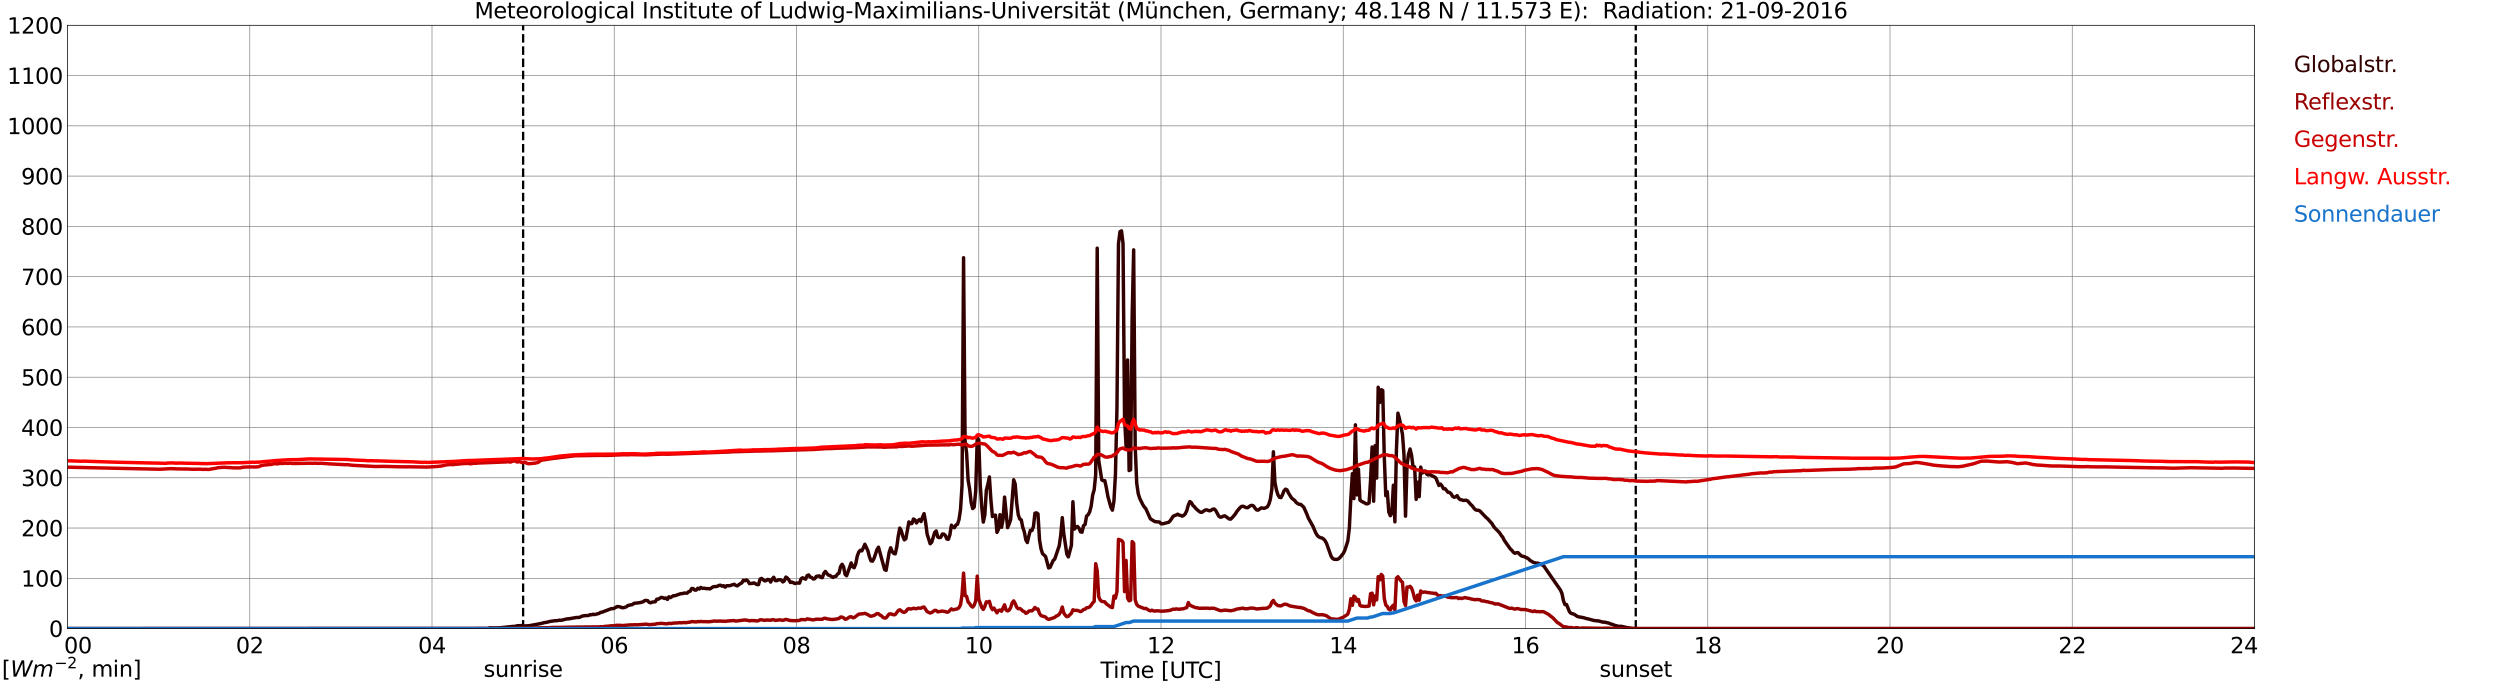 <?xml version="1.0" encoding="utf-8" standalone="no"?>
<!DOCTYPE svg PUBLIC "-//W3C//DTD SVG 1.1//EN"
  "http://www.w3.org/Graphics/SVG/1.1/DTD/svg11.dtd">
<svg xmlns:xlink="http://www.w3.org/1999/xlink" width="1085.4pt" height="296.64pt" viewBox="0 0 1085.4 296.64" xmlns="http://www.w3.org/2000/svg" version="1.1">
 <defs>
  <style type="text/css">*{stroke-linejoin: round; stroke-linecap: butt}</style>
 </defs>
 <g id="figure_1">
  <g id="patch_1">
   <path d="M 0 296.64 
L 1085.4 296.64 
L 1085.4 0 
L 0 0 
z
" style="fill: #ffffff"/>
  </g>
  <g id="axes_1">
   <g id="patch_2">
    <path d="M 29.306 272.909 
L 978.814 272.909 
L 978.814 10.976 
L 29.306 10.976 
z
" style="fill: #ffffff"/>
   </g>
   <g id="patch_3">
    <path d="M 978.814 272.909 
L 978.814 272.909 
L 978.814 10.976 
L 978.814 10.976 
z
" clip-path="url(#pa8480ff357)" style="fill: #d3d3d3; opacity: 0.25; stroke: #d3d3d3; stroke-linejoin: miter"/>
   </g>
   <g id="matplotlib.axis_1">
    <g id="xtick_1">
     <g id="line2d_1">
      <path d="M 29.306 272.909 
L 29.306 10.976 
" clip-path="url(#pa8480ff357)" style="fill: none; stroke: #808080; stroke-width: 0.3; stroke-linecap: square"/>
     </g>
     <g id="line2d_2"/>
     <g id="text_1">
      <!--    00 -->
      <g transform="translate(18.733 283.627) scale(0.095 -0.095)">
       <defs>
        <path id="DejaVuSans-20" transform="scale(0.016)"/>
        <path id="DejaVuSans-30" d="M 2034 4250 
Q 1547 4250 1301 3770 
Q 1056 3291 1056 2328 
Q 1056 1369 1301 889 
Q 1547 409 2034 409 
Q 2525 409 2770 889 
Q 3016 1369 3016 2328 
Q 3016 3291 2770 3770 
Q 2525 4250 2034 4250 
z
M 2034 4750 
Q 2819 4750 3233 4129 
Q 3647 3509 3647 2328 
Q 3647 1150 3233 529 
Q 2819 -91 2034 -91 
Q 1250 -91 836 529 
Q 422 1150 422 2328 
Q 422 3509 836 4129 
Q 1250 4750 2034 4750 
z
" transform="scale(0.016)"/>
       </defs>
       <use xlink:href="#DejaVuSans-20"/>
       <use xlink:href="#DejaVuSans-20" transform="translate(31.787 0)"/>
       <use xlink:href="#DejaVuSans-20" transform="translate(63.574 0)"/>
       <use xlink:href="#DejaVuSans-30" transform="translate(95.361 0)"/>
       <use xlink:href="#DejaVuSans-30" transform="translate(158.984 0)"/>
      </g>
     </g>
    </g>
    <g id="xtick_2">
     <g id="line2d_3">
      <path d="M 108.431 272.909 
L 108.431 10.976 
" clip-path="url(#pa8480ff357)" style="fill: none; stroke: #808080; stroke-width: 0.3; stroke-linecap: square"/>
     </g>
     <g id="line2d_4"/>
     <g id="text_2">
      <!-- 02 -->
      <g transform="translate(102.387 283.627) scale(0.095 -0.095)">
       <defs>
        <path id="DejaVuSans-32" d="M 1228 531 
L 3431 531 
L 3431 0 
L 469 0 
L 469 531 
Q 828 903 1448 1529 
Q 2069 2156 2228 2338 
Q 2531 2678 2651 2914 
Q 2772 3150 2772 3378 
Q 2772 3750 2511 3984 
Q 2250 4219 1831 4219 
Q 1534 4219 1204 4116 
Q 875 4013 500 3803 
L 500 4441 
Q 881 4594 1212 4672 
Q 1544 4750 1819 4750 
Q 2544 4750 2975 4387 
Q 3406 4025 3406 3419 
Q 3406 3131 3298 2873 
Q 3191 2616 2906 2266 
Q 2828 2175 2409 1742 
Q 1991 1309 1228 531 
z
" transform="scale(0.016)"/>
       </defs>
       <use xlink:href="#DejaVuSans-30"/>
       <use xlink:href="#DejaVuSans-32" transform="translate(63.623 0)"/>
      </g>
     </g>
    </g>
    <g id="xtick_3">
     <g id="line2d_5">
      <path d="M 187.557 272.909 
L 187.557 10.976 
" clip-path="url(#pa8480ff357)" style="fill: none; stroke: #808080; stroke-width: 0.3; stroke-linecap: square"/>
     </g>
     <g id="line2d_6"/>
     <g id="text_3">
      <!-- 04 -->
      <g transform="translate(181.513 283.627) scale(0.095 -0.095)">
       <defs>
        <path id="DejaVuSans-34" d="M 2419 4116 
L 825 1625 
L 2419 1625 
L 2419 4116 
z
M 2253 4666 
L 3047 4666 
L 3047 1625 
L 3713 1625 
L 3713 1100 
L 3047 1100 
L 3047 0 
L 2419 0 
L 2419 1100 
L 313 1100 
L 313 1709 
L 2253 4666 
z
" transform="scale(0.016)"/>
       </defs>
       <use xlink:href="#DejaVuSans-30"/>
       <use xlink:href="#DejaVuSans-34" transform="translate(63.623 0)"/>
      </g>
     </g>
    </g>
    <g id="xtick_4">
     <g id="line2d_7">
      <path d="M 266.683 272.909 
L 266.683 10.976 
" clip-path="url(#pa8480ff357)" style="fill: none; stroke: #808080; stroke-width: 0.3; stroke-linecap: square"/>
     </g>
     <g id="line2d_8"/>
     <g id="text_4">
      <!-- 06 -->
      <g transform="translate(260.638 283.627) scale(0.095 -0.095)">
       <defs>
        <path id="DejaVuSans-36" d="M 2113 2584 
Q 1688 2584 1439 2293 
Q 1191 2003 1191 1497 
Q 1191 994 1439 701 
Q 1688 409 2113 409 
Q 2538 409 2786 701 
Q 3034 994 3034 1497 
Q 3034 2003 2786 2293 
Q 2538 2584 2113 2584 
z
M 3366 4563 
L 3366 3988 
Q 3128 4100 2886 4159 
Q 2644 4219 2406 4219 
Q 1781 4219 1451 3797 
Q 1122 3375 1075 2522 
Q 1259 2794 1537 2939 
Q 1816 3084 2150 3084 
Q 2853 3084 3261 2657 
Q 3669 2231 3669 1497 
Q 3669 778 3244 343 
Q 2819 -91 2113 -91 
Q 1303 -91 875 529 
Q 447 1150 447 2328 
Q 447 3434 972 4092 
Q 1497 4750 2381 4750 
Q 2619 4750 2861 4703 
Q 3103 4656 3366 4563 
z
" transform="scale(0.016)"/>
       </defs>
       <use xlink:href="#DejaVuSans-30"/>
       <use xlink:href="#DejaVuSans-36" transform="translate(63.623 0)"/>
      </g>
     </g>
    </g>
    <g id="xtick_5">
     <g id="line2d_9">
      <path d="M 345.808 272.909 
L 345.808 10.976 
" clip-path="url(#pa8480ff357)" style="fill: none; stroke: #808080; stroke-width: 0.3; stroke-linecap: square"/>
     </g>
     <g id="line2d_10"/>
     <g id="text_5">
      <!-- 08 -->
      <g transform="translate(339.764 283.627) scale(0.095 -0.095)">
       <defs>
        <path id="DejaVuSans-38" d="M 2034 2216 
Q 1584 2216 1326 1975 
Q 1069 1734 1069 1313 
Q 1069 891 1326 650 
Q 1584 409 2034 409 
Q 2484 409 2743 651 
Q 3003 894 3003 1313 
Q 3003 1734 2745 1975 
Q 2488 2216 2034 2216 
z
M 1403 2484 
Q 997 2584 770 2862 
Q 544 3141 544 3541 
Q 544 4100 942 4425 
Q 1341 4750 2034 4750 
Q 2731 4750 3128 4425 
Q 3525 4100 3525 3541 
Q 3525 3141 3298 2862 
Q 3072 2584 2669 2484 
Q 3125 2378 3379 2068 
Q 3634 1759 3634 1313 
Q 3634 634 3220 271 
Q 2806 -91 2034 -91 
Q 1263 -91 848 271 
Q 434 634 434 1313 
Q 434 1759 690 2068 
Q 947 2378 1403 2484 
z
M 1172 3481 
Q 1172 3119 1398 2916 
Q 1625 2713 2034 2713 
Q 2441 2713 2670 2916 
Q 2900 3119 2900 3481 
Q 2900 3844 2670 4047 
Q 2441 4250 2034 4250 
Q 1625 4250 1398 4047 
Q 1172 3844 1172 3481 
z
" transform="scale(0.016)"/>
       </defs>
       <use xlink:href="#DejaVuSans-30"/>
       <use xlink:href="#DejaVuSans-38" transform="translate(63.623 0)"/>
      </g>
     </g>
    </g>
    <g id="xtick_6">
     <g id="line2d_11">
      <path d="M 424.934 272.909 
L 424.934 10.976 
" clip-path="url(#pa8480ff357)" style="fill: none; stroke: #808080; stroke-width: 0.3; stroke-linecap: square"/>
     </g>
     <g id="line2d_12"/>
     <g id="text_6">
      <!-- 10 -->
      <g transform="translate(418.89 283.627) scale(0.095 -0.095)">
       <defs>
        <path id="DejaVuSans-31" d="M 794 531 
L 1825 531 
L 1825 4091 
L 703 3866 
L 703 4441 
L 1819 4666 
L 2450 4666 
L 2450 531 
L 3481 531 
L 3481 0 
L 794 0 
L 794 531 
z
" transform="scale(0.016)"/>
       </defs>
       <use xlink:href="#DejaVuSans-31"/>
       <use xlink:href="#DejaVuSans-30" transform="translate(63.623 0)"/>
      </g>
     </g>
    </g>
    <g id="xtick_7">
     <g id="line2d_13">
      <path d="M 504.06 272.909 
L 504.06 10.976 
" clip-path="url(#pa8480ff357)" style="fill: none; stroke: #808080; stroke-width: 0.3; stroke-linecap: square"/>
     </g>
     <g id="line2d_14"/>
     <g id="text_7">
      <!-- 12 -->
      <g transform="translate(498.015 283.627) scale(0.095 -0.095)">
       <use xlink:href="#DejaVuSans-31"/>
       <use xlink:href="#DejaVuSans-32" transform="translate(63.623 0)"/>
      </g>
     </g>
    </g>
    <g id="xtick_8">
     <g id="line2d_15">
      <path d="M 583.185 272.909 
L 583.185 10.976 
" clip-path="url(#pa8480ff357)" style="fill: none; stroke: #808080; stroke-width: 0.3; stroke-linecap: square"/>
     </g>
     <g id="line2d_16"/>
     <g id="text_8">
      <!-- 14 -->
      <g transform="translate(577.141 283.627) scale(0.095 -0.095)">
       <use xlink:href="#DejaVuSans-31"/>
       <use xlink:href="#DejaVuSans-34" transform="translate(63.623 0)"/>
      </g>
     </g>
    </g>
    <g id="xtick_9">
     <g id="line2d_17">
      <path d="M 662.311 272.909 
L 662.311 10.976 
" clip-path="url(#pa8480ff357)" style="fill: none; stroke: #808080; stroke-width: 0.3; stroke-linecap: square"/>
     </g>
     <g id="line2d_18"/>
     <g id="text_9">
      <!-- 16 -->
      <g transform="translate(656.267 283.627) scale(0.095 -0.095)">
       <use xlink:href="#DejaVuSans-31"/>
       <use xlink:href="#DejaVuSans-36" transform="translate(63.623 0)"/>
      </g>
     </g>
    </g>
    <g id="xtick_10">
     <g id="line2d_19">
      <path d="M 741.437 272.909 
L 741.437 10.976 
" clip-path="url(#pa8480ff357)" style="fill: none; stroke: #808080; stroke-width: 0.3; stroke-linecap: square"/>
     </g>
     <g id="line2d_20"/>
     <g id="text_10">
      <!-- 18 -->
      <g transform="translate(735.392 283.627) scale(0.095 -0.095)">
       <use xlink:href="#DejaVuSans-31"/>
       <use xlink:href="#DejaVuSans-38" transform="translate(63.623 0)"/>
      </g>
     </g>
    </g>
    <g id="xtick_11">
     <g id="line2d_21">
      <path d="M 820.562 272.909 
L 820.562 10.976 
" clip-path="url(#pa8480ff357)" style="fill: none; stroke: #808080; stroke-width: 0.3; stroke-linecap: square"/>
     </g>
     <g id="line2d_22"/>
     <g id="text_11">
      <!-- 20 -->
      <g transform="translate(814.518 283.627) scale(0.095 -0.095)">
       <use xlink:href="#DejaVuSans-32"/>
       <use xlink:href="#DejaVuSans-30" transform="translate(63.623 0)"/>
      </g>
     </g>
    </g>
    <g id="xtick_12">
     <g id="line2d_23">
      <path d="M 899.688 272.909 
L 899.688 10.976 
" clip-path="url(#pa8480ff357)" style="fill: none; stroke: #808080; stroke-width: 0.3; stroke-linecap: square"/>
     </g>
     <g id="line2d_24"/>
     <g id="text_12">
      <!-- 22 -->
      <g transform="translate(893.644 283.627) scale(0.095 -0.095)">
       <use xlink:href="#DejaVuSans-32"/>
       <use xlink:href="#DejaVuSans-32" transform="translate(63.623 0)"/>
      </g>
     </g>
    </g>
    <g id="xtick_13">
     <g id="line2d_25">
      <path d="M 978.814 272.909 
L 978.814 10.976 
" clip-path="url(#pa8480ff357)" style="fill: none; stroke: #808080; stroke-width: 0.3; stroke-linecap: square"/>
     </g>
     <g id="line2d_26"/>
     <g id="text_13">
      <!-- 24    -->
      <g transform="translate(968.241 283.627) scale(0.095 -0.095)">
       <use xlink:href="#DejaVuSans-32"/>
       <use xlink:href="#DejaVuSans-34" transform="translate(63.623 0)"/>
       <use xlink:href="#DejaVuSans-20" transform="translate(127.246 0)"/>
       <use xlink:href="#DejaVuSans-20" transform="translate(159.033 0)"/>
       <use xlink:href="#DejaVuSans-20" transform="translate(190.82 0)"/>
      </g>
     </g>
    </g>
    <g id="text_14">
     <!-- Time [UTC] -->
     <g transform="translate(477.806 294.322) scale(0.095 -0.095)">
      <defs>
       <path id="DejaVuSans-54" d="M -19 4666 
L 3928 4666 
L 3928 4134 
L 2272 4134 
L 2272 0 
L 1638 0 
L 1638 4134 
L -19 4134 
L -19 4666 
z
" transform="scale(0.016)"/>
       <path id="DejaVuSans-69" d="M 603 3500 
L 1178 3500 
L 1178 0 
L 603 0 
L 603 3500 
z
M 603 4863 
L 1178 4863 
L 1178 4134 
L 603 4134 
L 603 4863 
z
" transform="scale(0.016)"/>
       <path id="DejaVuSans-6d" d="M 3328 2828 
Q 3544 3216 3844 3400 
Q 4144 3584 4550 3584 
Q 5097 3584 5394 3201 
Q 5691 2819 5691 2113 
L 5691 0 
L 5113 0 
L 5113 2094 
Q 5113 2597 4934 2840 
Q 4756 3084 4391 3084 
Q 3944 3084 3684 2787 
Q 3425 2491 3425 1978 
L 3425 0 
L 2847 0 
L 2847 2094 
Q 2847 2600 2669 2842 
Q 2491 3084 2119 3084 
Q 1678 3084 1418 2786 
Q 1159 2488 1159 1978 
L 1159 0 
L 581 0 
L 581 3500 
L 1159 3500 
L 1159 2956 
Q 1356 3278 1631 3431 
Q 1906 3584 2284 3584 
Q 2666 3584 2933 3390 
Q 3200 3197 3328 2828 
z
" transform="scale(0.016)"/>
       <path id="DejaVuSans-65" d="M 3597 1894 
L 3597 1613 
L 953 1613 
Q 991 1019 1311 708 
Q 1631 397 2203 397 
Q 2534 397 2845 478 
Q 3156 559 3463 722 
L 3463 178 
Q 3153 47 2828 -22 
Q 2503 -91 2169 -91 
Q 1331 -91 842 396 
Q 353 884 353 1716 
Q 353 2575 817 3079 
Q 1281 3584 2069 3584 
Q 2775 3584 3186 3129 
Q 3597 2675 3597 1894 
z
M 3022 2063 
Q 3016 2534 2758 2815 
Q 2500 3097 2075 3097 
Q 1594 3097 1305 2825 
Q 1016 2553 972 2059 
L 3022 2063 
z
" transform="scale(0.016)"/>
       <path id="DejaVuSans-5b" d="M 550 4863 
L 1875 4863 
L 1875 4416 
L 1125 4416 
L 1125 -397 
L 1875 -397 
L 1875 -844 
L 550 -844 
L 550 4863 
z
" transform="scale(0.016)"/>
       <path id="DejaVuSans-55" d="M 556 4666 
L 1191 4666 
L 1191 1831 
Q 1191 1081 1462 751 
Q 1734 422 2344 422 
Q 2950 422 3222 751 
Q 3494 1081 3494 1831 
L 3494 4666 
L 4128 4666 
L 4128 1753 
Q 4128 841 3676 375 
Q 3225 -91 2344 -91 
Q 1459 -91 1007 375 
Q 556 841 556 1753 
L 556 4666 
z
" transform="scale(0.016)"/>
       <path id="DejaVuSans-43" d="M 4122 4306 
L 4122 3641 
Q 3803 3938 3442 4084 
Q 3081 4231 2675 4231 
Q 1875 4231 1450 3742 
Q 1025 3253 1025 2328 
Q 1025 1406 1450 917 
Q 1875 428 2675 428 
Q 3081 428 3442 575 
Q 3803 722 4122 1019 
L 4122 359 
Q 3791 134 3420 21 
Q 3050 -91 2638 -91 
Q 1578 -91 968 557 
Q 359 1206 359 2328 
Q 359 3453 968 4101 
Q 1578 4750 2638 4750 
Q 3056 4750 3426 4639 
Q 3797 4528 4122 4306 
z
" transform="scale(0.016)"/>
       <path id="DejaVuSans-5d" d="M 1947 4863 
L 1947 -844 
L 622 -844 
L 622 -397 
L 1369 -397 
L 1369 4416 
L 622 4416 
L 622 4863 
L 1947 4863 
z
" transform="scale(0.016)"/>
      </defs>
      <use xlink:href="#DejaVuSans-54"/>
      <use xlink:href="#DejaVuSans-69" transform="translate(57.959 0)"/>
      <use xlink:href="#DejaVuSans-6d" transform="translate(85.742 0)"/>
      <use xlink:href="#DejaVuSans-65" transform="translate(183.154 0)"/>
      <use xlink:href="#DejaVuSans-20" transform="translate(244.678 0)"/>
      <use xlink:href="#DejaVuSans-5b" transform="translate(276.465 0)"/>
      <use xlink:href="#DejaVuSans-55" transform="translate(315.479 0)"/>
      <use xlink:href="#DejaVuSans-54" transform="translate(388.672 0)"/>
      <use xlink:href="#DejaVuSans-43" transform="translate(443.881 0)"/>
      <use xlink:href="#DejaVuSans-5d" transform="translate(513.705 0)"/>
     </g>
    </g>
   </g>
   <g id="matplotlib.axis_2">
    <g id="ytick_1">
     <g id="line2d_27">
      <path d="M 29.306 272.909 
L 978.814 272.909 
" clip-path="url(#pa8480ff357)" style="fill: none; stroke: #808080; stroke-width: 0.3; stroke-linecap: square"/>
     </g>
     <g id="line2d_28"/>
     <g id="text_15">
      <!-- 0 -->
      <g transform="translate(21.261 276.518) scale(0.095 -0.095)">
       <use xlink:href="#DejaVuSans-30"/>
      </g>
     </g>
    </g>
    <g id="ytick_2">
     <g id="line2d_29">
      <path d="M 29.306 251.081 
L 978.814 251.081 
" clip-path="url(#pa8480ff357)" style="fill: none; stroke: #808080; stroke-width: 0.3; stroke-linecap: square"/>
     </g>
     <g id="line2d_30"/>
     <g id="text_16">
      <!-- 100 -->
      <g transform="translate(9.173 254.69) scale(0.095 -0.095)">
       <use xlink:href="#DejaVuSans-31"/>
       <use xlink:href="#DejaVuSans-30" transform="translate(63.623 0)"/>
       <use xlink:href="#DejaVuSans-30" transform="translate(127.246 0)"/>
      </g>
     </g>
    </g>
    <g id="ytick_3">
     <g id="line2d_31">
      <path d="M 29.306 229.253 
L 978.814 229.253 
" clip-path="url(#pa8480ff357)" style="fill: none; stroke: #808080; stroke-width: 0.3; stroke-linecap: square"/>
     </g>
     <g id="line2d_32"/>
     <g id="text_17">
      <!-- 200 -->
      <g transform="translate(9.173 232.863) scale(0.095 -0.095)">
       <use xlink:href="#DejaVuSans-32"/>
       <use xlink:href="#DejaVuSans-30" transform="translate(63.623 0)"/>
       <use xlink:href="#DejaVuSans-30" transform="translate(127.246 0)"/>
      </g>
     </g>
    </g>
    <g id="ytick_4">
     <g id="line2d_33">
      <path d="M 29.306 207.426 
L 978.814 207.426 
" clip-path="url(#pa8480ff357)" style="fill: none; stroke: #808080; stroke-width: 0.3; stroke-linecap: square"/>
     </g>
     <g id="line2d_34"/>
     <g id="text_18">
      <!-- 300 -->
      <g transform="translate(9.173 211.035) scale(0.095 -0.095)">
       <defs>
        <path id="DejaVuSans-33" d="M 2597 2516 
Q 3050 2419 3304 2112 
Q 3559 1806 3559 1356 
Q 3559 666 3084 287 
Q 2609 -91 1734 -91 
Q 1441 -91 1130 -33 
Q 819 25 488 141 
L 488 750 
Q 750 597 1062 519 
Q 1375 441 1716 441 
Q 2309 441 2620 675 
Q 2931 909 2931 1356 
Q 2931 1769 2642 2001 
Q 2353 2234 1838 2234 
L 1294 2234 
L 1294 2753 
L 1863 2753 
Q 2328 2753 2575 2939 
Q 2822 3125 2822 3475 
Q 2822 3834 2567 4026 
Q 2313 4219 1838 4219 
Q 1578 4219 1281 4162 
Q 984 4106 628 3988 
L 628 4550 
Q 988 4650 1302 4700 
Q 1616 4750 1894 4750 
Q 2613 4750 3031 4423 
Q 3450 4097 3450 3541 
Q 3450 3153 3228 2886 
Q 3006 2619 2597 2516 
z
" transform="scale(0.016)"/>
       </defs>
       <use xlink:href="#DejaVuSans-33"/>
       <use xlink:href="#DejaVuSans-30" transform="translate(63.623 0)"/>
       <use xlink:href="#DejaVuSans-30" transform="translate(127.246 0)"/>
      </g>
     </g>
    </g>
    <g id="ytick_5">
     <g id="line2d_35">
      <path d="M 29.306 185.598 
L 978.814 185.598 
" clip-path="url(#pa8480ff357)" style="fill: none; stroke: #808080; stroke-width: 0.3; stroke-linecap: square"/>
     </g>
     <g id="line2d_36"/>
     <g id="text_19">
      <!-- 400 -->
      <g transform="translate(9.173 189.207) scale(0.095 -0.095)">
       <use xlink:href="#DejaVuSans-34"/>
       <use xlink:href="#DejaVuSans-30" transform="translate(63.623 0)"/>
       <use xlink:href="#DejaVuSans-30" transform="translate(127.246 0)"/>
      </g>
     </g>
    </g>
    <g id="ytick_6">
     <g id="line2d_37">
      <path d="M 29.306 163.77 
L 978.814 163.77 
" clip-path="url(#pa8480ff357)" style="fill: none; stroke: #808080; stroke-width: 0.3; stroke-linecap: square"/>
     </g>
     <g id="line2d_38"/>
     <g id="text_20">
      <!-- 500 -->
      <g transform="translate(9.173 167.379) scale(0.095 -0.095)">
       <defs>
        <path id="DejaVuSans-35" d="M 691 4666 
L 3169 4666 
L 3169 4134 
L 1269 4134 
L 1269 2991 
Q 1406 3038 1543 3061 
Q 1681 3084 1819 3084 
Q 2600 3084 3056 2656 
Q 3513 2228 3513 1497 
Q 3513 744 3044 326 
Q 2575 -91 1722 -91 
Q 1428 -91 1123 -41 
Q 819 9 494 109 
L 494 744 
Q 775 591 1075 516 
Q 1375 441 1709 441 
Q 2250 441 2565 725 
Q 2881 1009 2881 1497 
Q 2881 1984 2565 2268 
Q 2250 2553 1709 2553 
Q 1456 2553 1204 2497 
Q 953 2441 691 2322 
L 691 4666 
z
" transform="scale(0.016)"/>
       </defs>
       <use xlink:href="#DejaVuSans-35"/>
       <use xlink:href="#DejaVuSans-30" transform="translate(63.623 0)"/>
       <use xlink:href="#DejaVuSans-30" transform="translate(127.246 0)"/>
      </g>
     </g>
    </g>
    <g id="ytick_7">
     <g id="line2d_39">
      <path d="M 29.306 141.942 
L 978.814 141.942 
" clip-path="url(#pa8480ff357)" style="fill: none; stroke: #808080; stroke-width: 0.3; stroke-linecap: square"/>
     </g>
     <g id="line2d_40"/>
     <g id="text_21">
      <!-- 600 -->
      <g transform="translate(9.173 145.551) scale(0.095 -0.095)">
       <use xlink:href="#DejaVuSans-36"/>
       <use xlink:href="#DejaVuSans-30" transform="translate(63.623 0)"/>
       <use xlink:href="#DejaVuSans-30" transform="translate(127.246 0)"/>
      </g>
     </g>
    </g>
    <g id="ytick_8">
     <g id="line2d_41">
      <path d="M 29.306 120.114 
L 978.814 120.114 
" clip-path="url(#pa8480ff357)" style="fill: none; stroke: #808080; stroke-width: 0.3; stroke-linecap: square"/>
     </g>
     <g id="line2d_42"/>
     <g id="text_22">
      <!-- 700 -->
      <g transform="translate(9.173 123.724) scale(0.095 -0.095)">
       <defs>
        <path id="DejaVuSans-37" d="M 525 4666 
L 3525 4666 
L 3525 4397 
L 1831 0 
L 1172 0 
L 2766 4134 
L 525 4134 
L 525 4666 
z
" transform="scale(0.016)"/>
       </defs>
       <use xlink:href="#DejaVuSans-37"/>
       <use xlink:href="#DejaVuSans-30" transform="translate(63.623 0)"/>
       <use xlink:href="#DejaVuSans-30" transform="translate(127.246 0)"/>
      </g>
     </g>
    </g>
    <g id="ytick_9">
     <g id="line2d_43">
      <path d="M 29.306 98.287 
L 978.814 98.287 
" clip-path="url(#pa8480ff357)" style="fill: none; stroke: #808080; stroke-width: 0.3; stroke-linecap: square"/>
     </g>
     <g id="line2d_44"/>
     <g id="text_23">
      <!-- 800 -->
      <g transform="translate(9.173 101.896) scale(0.095 -0.095)">
       <use xlink:href="#DejaVuSans-38"/>
       <use xlink:href="#DejaVuSans-30" transform="translate(63.623 0)"/>
       <use xlink:href="#DejaVuSans-30" transform="translate(127.246 0)"/>
      </g>
     </g>
    </g>
    <g id="ytick_10">
     <g id="line2d_45">
      <path d="M 29.306 76.459 
L 978.814 76.459 
" clip-path="url(#pa8480ff357)" style="fill: none; stroke: #808080; stroke-width: 0.3; stroke-linecap: square"/>
     </g>
     <g id="line2d_46"/>
     <g id="text_24">
      <!-- 900 -->
      <g transform="translate(9.173 80.068) scale(0.095 -0.095)">
       <defs>
        <path id="DejaVuSans-39" d="M 703 97 
L 703 672 
Q 941 559 1184 500 
Q 1428 441 1663 441 
Q 2288 441 2617 861 
Q 2947 1281 2994 2138 
Q 2813 1869 2534 1725 
Q 2256 1581 1919 1581 
Q 1219 1581 811 2004 
Q 403 2428 403 3163 
Q 403 3881 828 4315 
Q 1253 4750 1959 4750 
Q 2769 4750 3195 4129 
Q 3622 3509 3622 2328 
Q 3622 1225 3098 567 
Q 2575 -91 1691 -91 
Q 1453 -91 1209 -44 
Q 966 3 703 97 
z
M 1959 2075 
Q 2384 2075 2632 2365 
Q 2881 2656 2881 3163 
Q 2881 3666 2632 3958 
Q 2384 4250 1959 4250 
Q 1534 4250 1286 3958 
Q 1038 3666 1038 3163 
Q 1038 2656 1286 2365 
Q 1534 2075 1959 2075 
z
" transform="scale(0.016)"/>
       </defs>
       <use xlink:href="#DejaVuSans-39"/>
       <use xlink:href="#DejaVuSans-30" transform="translate(63.623 0)"/>
       <use xlink:href="#DejaVuSans-30" transform="translate(127.246 0)"/>
      </g>
     </g>
    </g>
    <g id="ytick_11">
     <g id="line2d_47">
      <path d="M 29.306 54.631 
L 978.814 54.631 
" clip-path="url(#pa8480ff357)" style="fill: none; stroke: #808080; stroke-width: 0.3; stroke-linecap: square"/>
     </g>
     <g id="line2d_48"/>
     <g id="text_25">
      <!-- 1000 -->
      <g transform="translate(3.128 58.24) scale(0.095 -0.095)">
       <use xlink:href="#DejaVuSans-31"/>
       <use xlink:href="#DejaVuSans-30" transform="translate(63.623 0)"/>
       <use xlink:href="#DejaVuSans-30" transform="translate(127.246 0)"/>
       <use xlink:href="#DejaVuSans-30" transform="translate(190.869 0)"/>
      </g>
     </g>
    </g>
    <g id="ytick_12">
     <g id="line2d_49">
      <path d="M 29.306 32.803 
L 978.814 32.803 
" clip-path="url(#pa8480ff357)" style="fill: none; stroke: #808080; stroke-width: 0.3; stroke-linecap: square"/>
     </g>
     <g id="line2d_50"/>
     <g id="text_26">
      <!-- 1100 -->
      <g transform="translate(3.128 36.413) scale(0.095 -0.095)">
       <use xlink:href="#DejaVuSans-31"/>
       <use xlink:href="#DejaVuSans-31" transform="translate(63.623 0)"/>
       <use xlink:href="#DejaVuSans-30" transform="translate(127.246 0)"/>
       <use xlink:href="#DejaVuSans-30" transform="translate(190.869 0)"/>
      </g>
     </g>
    </g>
    <g id="ytick_13">
     <g id="line2d_51">
      <path d="M 29.306 10.976 
L 978.814 10.976 
" clip-path="url(#pa8480ff357)" style="fill: none; stroke: #808080; stroke-width: 0.3; stroke-linecap: square"/>
     </g>
     <g id="line2d_52"/>
     <g id="text_27">
      <!-- 1200 -->
      <g transform="translate(3.128 14.585) scale(0.095 -0.095)">
       <use xlink:href="#DejaVuSans-31"/>
       <use xlink:href="#DejaVuSans-32" transform="translate(63.623 0)"/>
       <use xlink:href="#DejaVuSans-30" transform="translate(127.246 0)"/>
       <use xlink:href="#DejaVuSans-30" transform="translate(190.869 0)"/>
      </g>
     </g>
    </g>
   </g>
   <g id="line2d_53">
    <path d="M 227.12 272.909 
L 227.12 10.976 
" clip-path="url(#pa8480ff357)" style="fill: none; stroke-dasharray: 3.7,1.6; stroke-dashoffset: 0; stroke: #000000"/>
   </g>
   <g id="line2d_54">
    <path d="M 710.182 272.909 
L 710.182 10.976 
" clip-path="url(#pa8480ff357)" style="fill: none; stroke-dasharray: 3.7,1.6; stroke-dashoffset: 0; stroke: #000000"/>
   </g>
   <g id="line2d_55">
    <path d="M 29.306 272.909 
L 211.954 272.909 
L 212.614 272.573 
L 213.932 272.632 
L 216.57 272.592 
L 222.504 271.992 
L 223.823 271.913 
L 224.482 271.682 
L 226.461 271.603 
L 227.12 271.798 
L 229.757 271.662 
L 235.033 270.674 
L 236.351 270.307 
L 237.011 270.248 
L 238.989 269.763 
L 240.967 269.493 
L 241.626 269.512 
L 242.945 269.242 
L 243.604 269.338 
L 246.242 268.679 
L 246.901 268.679 
L 250.198 268.098 
L 251.517 268.061 
L 252.836 267.458 
L 254.155 267.266 
L 255.473 267.247 
L 256.133 266.858 
L 256.792 266.956 
L 257.451 266.666 
L 258.111 266.841 
L 260.089 266.317 
L 260.748 265.872 
L 261.408 265.775 
L 265.364 264.263 
L 266.023 264.282 
L 266.683 264.071 
L 268.002 263.315 
L 269.32 263.508 
L 269.98 263.818 
L 270.639 263.857 
L 271.958 263.451 
L 272.617 262.888 
L 274.595 262.462 
L 275.255 261.94 
L 277.233 261.726 
L 277.892 261.63 
L 279.211 261.281 
L 279.87 260.777 
L 280.53 260.681 
L 281.189 260.777 
L 281.849 261.532 
L 282.508 261.707 
L 283.167 261.397 
L 284.486 261.262 
L 285.145 260.157 
L 285.805 260.137 
L 287.124 259.345 
L 287.783 259.48 
L 288.442 259.827 
L 289.102 259.596 
L 289.761 260.236 
L 290.42 259.111 
L 291.08 259.461 
L 292.399 258.607 
L 293.058 258.647 
L 295.036 257.911 
L 295.696 257.736 
L 296.355 257.717 
L 297.014 257.485 
L 298.333 257.525 
L 298.992 256.865 
L 299.652 256.651 
L 300.311 255.49 
L 300.971 255.549 
L 301.63 256.206 
L 302.289 256.167 
L 302.949 255.394 
L 303.608 255.722 
L 304.267 255.045 
L 304.927 255.451 
L 305.586 255.375 
L 306.905 255.586 
L 307.564 255.549 
L 308.224 255.685 
L 309.543 254.811 
L 310.202 254.656 
L 310.861 254.676 
L 311.521 254.501 
L 312.18 254.154 
L 312.839 254.076 
L 313.499 254.501 
L 314.158 254.29 
L 314.818 254.929 
L 315.477 254.29 
L 316.796 254.29 
L 318.114 253.864 
L 318.774 253.67 
L 319.433 254.174 
L 320.093 254.366 
L 321.411 253.399 
L 322.071 253.07 
L 322.73 251.906 
L 323.39 252.14 
L 324.049 251.751 
L 324.708 252.255 
L 325.368 253.38 
L 326.686 253.264 
L 327.346 253.07 
L 328.665 253.805 
L 329.324 253.805 
L 329.983 251.441 
L 330.643 251.114 
L 331.961 252.196 
L 332.621 252.1 
L 333.28 251.559 
L 333.94 251.694 
L 334.599 252.701 
L 335.258 251.384 
L 335.918 250.629 
L 336.577 252.061 
L 337.236 252.12 
L 337.896 251.751 
L 338.555 251.694 
L 339.215 251.849 
L 339.874 252.644 
L 340.533 252.196 
L 341.193 250.551 
L 341.852 250.976 
L 342.512 251.79 
L 343.171 252.895 
L 343.83 252.72 
L 345.149 253.34 
L 345.808 253.126 
L 347.127 253.166 
L 347.787 251.286 
L 348.446 250.861 
L 349.765 251.441 
L 350.424 249.911 
L 351.083 249.621 
L 351.743 250.514 
L 352.402 250.745 
L 353.062 251.365 
L 353.721 251.249 
L 354.38 250.26 
L 355.699 250.009 
L 356.359 250.686 
L 357.018 250.804 
L 357.677 248.924 
L 358.337 248.091 
L 358.996 249.02 
L 359.655 249.68 
L 360.315 249.854 
L 361.634 250.706 
L 362.293 250.3 
L 362.952 250.221 
L 363.612 249.254 
L 364.271 248.809 
L 364.93 246.019 
L 365.59 244.993 
L 366.249 246.096 
L 366.909 249.389 
L 367.568 249.97 
L 369.546 244.393 
L 370.206 246.115 
L 370.865 246.464 
L 371.524 244.76 
L 372.184 241.468 
L 372.843 239.685 
L 373.502 238.93 
L 374.162 239.163 
L 374.821 237.884 
L 375.481 236.297 
L 376.799 239.085 
L 377.459 241.719 
L 378.118 243.463 
L 378.777 243.655 
L 379.437 242.514 
L 380.756 238.602 
L 381.415 237.574 
L 384.053 247.259 
L 384.712 247.626 
L 386.031 239.879 
L 386.69 237.827 
L 387.349 239.453 
L 388.009 240.268 
L 388.668 240.46 
L 389.328 237.574 
L 389.987 232.752 
L 390.646 229.266 
L 391.306 230.428 
L 391.965 232.809 
L 392.624 234.378 
L 393.284 233.894 
L 394.603 226.592 
L 395.262 227.407 
L 395.921 227.271 
L 396.581 225.333 
L 397.24 225.702 
L 397.899 227.057 
L 398.559 226.09 
L 399.218 225.547 
L 399.878 226.437 
L 400.537 224.501 
L 401.196 223.011 
L 401.856 226.708 
L 402.515 231.842 
L 403.834 236.064 
L 404.493 235.463 
L 405.812 231.144 
L 406.471 230.524 
L 407.131 233.139 
L 407.79 233.429 
L 408.45 233.256 
L 409.109 231.881 
L 409.768 231.881 
L 410.428 232.501 
L 411.087 234.012 
L 411.746 234.127 
L 412.406 232.132 
L 413.065 228.027 
L 413.725 228.841 
L 414.384 229.111 
L 415.043 227.911 
L 415.703 227.621 
L 416.362 225.567 
L 417.022 221.17 
L 417.681 210.654 
L 418.34 111.896 
L 419 191.596 
L 419.659 196.688 
L 420.318 208.484 
L 420.978 212.339 
L 421.637 218.167 
L 422.297 220.802 
L 422.956 220.162 
L 423.615 213.21 
L 424.275 190.142 
L 424.934 190.898 
L 425.593 210.73 
L 426.253 220.317 
L 426.912 226.671 
L 427.572 223.591 
L 428.231 212.784 
L 428.89 210.285 
L 429.55 207.07 
L 430.209 217.006 
L 430.869 224.268 
L 431.528 223.746 
L 432.187 223.65 
L 432.847 231.144 
L 433.506 229.788 
L 434.165 223.456 
L 434.825 228.937 
L 435.484 225.508 
L 436.144 215.825 
L 437.462 229.072 
L 438.122 227.503 
L 438.781 225.586 
L 440.1 208.31 
L 440.759 210.169 
L 441.419 218.42 
L 442.078 223.456 
L 442.737 225.353 
L 443.397 225.722 
L 444.056 228.994 
L 444.716 230.932 
L 445.375 234.437 
L 446.034 235.542 
L 446.694 232.637 
L 447.353 230.253 
L 448.012 230.332 
L 448.672 228.703 
L 449.331 222.816 
L 449.991 222.661 
L 450.65 223.126 
L 451.309 234.339 
L 451.969 238.292 
L 452.628 240.383 
L 453.947 241.603 
L 455.266 246.58 
L 455.925 246.309 
L 457.244 243.328 
L 457.903 242.784 
L 459.881 236.934 
L 460.541 232.209 
L 461.2 224.752 
L 461.859 231.707 
L 463.178 240.578 
L 463.838 241.778 
L 465.156 236.779 
L 465.816 217.84 
L 466.475 229.692 
L 467.134 228.956 
L 467.794 228.568 
L 468.453 229.343 
L 469.113 230.893 
L 469.772 231.067 
L 470.431 228.201 
L 471.091 227.717 
L 471.75 224.056 
L 472.409 223.495 
L 473.069 222.292 
L 473.728 219.795 
L 474.388 214.971 
L 475.047 212.629 
L 475.706 206.063 
L 476.366 107.751 
L 477.025 199.884 
L 478.344 208.349 
L 479.003 208.716 
L 479.663 208.678 
L 480.322 211.739 
L 480.981 215.436 
L 482.3 220.241 
L 482.96 221.48 
L 483.619 217.626 
L 484.278 205.985 
L 484.938 177.301 
L 485.597 105.776 
L 486.256 100.605 
L 486.916 100.236 
L 487.575 105.717 
L 488.235 181.542 
L 488.894 193.822 
L 489.553 156.287 
L 490.213 204.3 
L 490.872 203.933 
L 491.532 137.559 
L 492.191 108.487 
L 492.85 193.513 
L 493.51 209.744 
L 494.169 214.295 
L 494.828 216.366 
L 496.147 219.077 
L 496.807 220.105 
L 497.466 220.861 
L 499.444 225.257 
L 501.422 226.477 
L 503.4 226.651 
L 504.06 227.367 
L 504.719 227.426 
L 507.357 226.767 
L 508.016 226.147 
L 509.335 224.152 
L 510.654 223.591 
L 511.313 223.242 
L 511.972 223.65 
L 512.632 223.785 
L 513.291 224.095 
L 513.95 223.746 
L 514.61 223.048 
L 515.269 221.635 
L 515.929 219.232 
L 516.588 217.761 
L 517.247 218.246 
L 517.907 219.446 
L 518.566 219.987 
L 519.226 220.841 
L 520.544 221.982 
L 521.204 222.391 
L 521.863 222.41 
L 523.182 221.461 
L 523.841 221.345 
L 525.16 221.79 
L 525.819 221.518 
L 526.479 221.092 
L 527.138 220.976 
L 527.797 221.596 
L 529.116 224.036 
L 529.776 224.541 
L 530.435 224.442 
L 531.094 224.095 
L 531.754 223.958 
L 533.073 224.888 
L 533.732 225.353 
L 534.391 225.353 
L 535.71 223.921 
L 536.369 223.087 
L 537.029 222.002 
L 538.348 220.435 
L 539.007 219.872 
L 539.666 219.776 
L 540.985 220.376 
L 541.644 220.435 
L 542.963 219.505 
L 543.623 219.407 
L 544.282 219.697 
L 544.941 220.706 
L 545.601 221.402 
L 546.26 221.461 
L 547.579 220.511 
L 548.898 220.706 
L 550.216 220.105 
L 550.876 218.922 
L 551.535 216.774 
L 552.195 212.26 
L 552.854 196.147 
L 553.513 209.394 
L 554.173 212.725 
L 554.832 214.836 
L 555.491 215.901 
L 556.151 216.037 
L 556.81 214.779 
L 557.47 213.075 
L 558.129 212.376 
L 558.788 212.686 
L 559.448 214.12 
L 560.766 216.231 
L 562.085 217.276 
L 562.745 218.13 
L 563.404 218.632 
L 564.063 218.961 
L 564.723 218.981 
L 566.042 220.201 
L 567.36 223.146 
L 568.02 224.907 
L 569.998 228.452 
L 571.317 231.493 
L 571.976 232.538 
L 572.635 233.119 
L 573.295 233.429 
L 573.954 233.566 
L 574.613 234.012 
L 575.273 234.708 
L 575.932 235.928 
L 577.91 241.488 
L 578.57 242.474 
L 579.229 242.824 
L 580.548 242.883 
L 581.207 242.553 
L 581.867 241.97 
L 583.185 240.287 
L 583.845 238.988 
L 585.164 234.922 
L 585.823 229.362 
L 586.482 216.172 
L 587.142 205.655 
L 587.801 216.464 
L 588.46 184.447 
L 589.12 214.875 
L 589.779 203.68 
L 590.439 217.121 
L 591.098 217.645 
L 592.417 218.304 
L 593.076 218.73 
L 593.736 218.75 
L 594.395 218.342 
L 595.054 208.388 
L 595.714 194.093 
L 596.373 217.606 
L 597.032 193.473 
L 597.692 207.554 
L 598.351 168.12 
L 599.011 174.745 
L 599.67 169.205 
L 600.329 169.515 
L 600.989 198.064 
L 601.648 215.205 
L 602.307 213.5 
L 602.967 222.351 
L 603.626 223.901 
L 604.286 222.701 
L 604.945 210.654 
L 605.604 226.553 
L 606.264 195.547 
L 606.923 179.375 
L 607.582 181.756 
L 608.901 188.612 
L 609.561 197.559 
L 610.22 224.095 
L 610.879 201.918 
L 611.539 197.153 
L 612.198 194.927 
L 612.858 197.773 
L 613.517 203.023 
L 614.176 202.733 
L 614.836 216.811 
L 615.495 209.355 
L 616.154 215.631 
L 616.814 202.789 
L 617.473 205.345 
L 618.133 204.998 
L 618.792 204.494 
L 619.451 205.85 
L 620.111 206.218 
L 620.77 205.946 
L 621.429 206.411 
L 622.748 207.03 
L 623.408 207.554 
L 624.726 210.77 
L 625.386 210.169 
L 626.045 210.944 
L 626.705 212.204 
L 627.364 212.145 
L 628.683 213.732 
L 629.342 213.81 
L 630.001 214.371 
L 630.661 215.495 
L 631.32 215.882 
L 631.98 215.709 
L 632.639 215.185 
L 633.298 216.327 
L 633.958 216.929 
L 634.617 217.006 
L 635.276 217.276 
L 636.595 217.18 
L 637.255 217.547 
L 638.573 219.06 
L 639.233 219.66 
L 639.892 220.607 
L 640.552 221.286 
L 641.211 221.537 
L 641.87 221.537 
L 642.53 221.867 
L 645.167 224.637 
L 645.827 225.178 
L 647.805 227.387 
L 648.464 228.531 
L 649.123 229.362 
L 650.442 230.642 
L 651.102 231.377 
L 651.761 232.423 
L 652.42 233.217 
L 653.08 234.573 
L 655.717 238.31 
L 656.377 238.912 
L 657.036 239.744 
L 657.695 240.209 
L 658.355 239.995 
L 659.014 239.899 
L 660.333 241.197 
L 660.992 241.525 
L 661.652 241.603 
L 662.97 242.243 
L 663.63 242.649 
L 664.289 243.308 
L 665.608 244.103 
L 666.927 244.509 
L 667.586 244.469 
L 668.905 244.954 
L 670.224 245.67 
L 671.542 247.608 
L 677.477 256.167 
L 678.136 257.64 
L 678.796 260.856 
L 679.455 262.501 
L 680.114 262.442 
L 681.433 265.638 
L 682.092 266.297 
L 683.411 266.666 
L 684.73 267.576 
L 685.389 267.808 
L 686.708 268.022 
L 687.368 268.137 
L 688.686 268.543 
L 690.005 268.834 
L 691.983 269.377 
L 693.302 269.552 
L 693.961 269.552 
L 695.28 269.938 
L 695.939 270.113 
L 696.599 270.093 
L 698.577 270.558 
L 699.236 270.868 
L 699.896 271.043 
L 701.215 271.547 
L 702.533 271.876 
L 703.193 271.953 
L 703.852 271.913 
L 706.49 272.496 
L 707.808 272.688 
L 709.127 272.883 
L 712.424 272.909 
L 978.154 272.909 
L 978.154 272.909 
" clip-path="url(#pa8480ff357)" style="fill: none; stroke: #330000; stroke-width: 1.5; stroke-linecap: square"/>
   </g>
   <g id="line2d_56">
    <path d="M 29.306 272.909 
L 219.867 272.832 
L 221.186 272.793 
L 224.482 272.793 
L 225.142 272.677 
L 232.395 272.638 
L 233.714 272.579 
L 238.329 272.522 
L 239.648 272.407 
L 242.945 272.387 
L 246.901 272.309 
L 248.88 272.269 
L 260.089 272.173 
L 260.748 272.077 
L 261.408 272.154 
L 262.726 271.961 
L 264.705 271.806 
L 265.364 271.669 
L 266.023 271.728 
L 268.002 271.457 
L 268.661 271.514 
L 269.32 271.457 
L 269.98 271.612 
L 273.936 271.283 
L 274.595 271.342 
L 275.255 271.224 
L 276.573 271.263 
L 278.552 271.147 
L 280.53 270.973 
L 281.849 271.204 
L 284.486 270.992 
L 285.145 270.778 
L 286.464 270.702 
L 287.124 270.623 
L 289.102 270.837 
L 289.761 270.837 
L 290.42 270.586 
L 291.08 270.741 
L 292.399 270.527 
L 294.377 270.431 
L 295.036 270.333 
L 295.696 270.412 
L 297.014 270.276 
L 297.674 270.353 
L 299.652 270.082 
L 300.311 269.849 
L 302.289 270.023 
L 302.949 269.849 
L 303.608 269.907 
L 304.267 269.792 
L 304.927 269.888 
L 306.246 269.888 
L 307.564 269.947 
L 308.883 269.811 
L 310.202 269.617 
L 310.861 269.694 
L 312.839 269.637 
L 313.499 269.713 
L 314.158 269.656 
L 314.818 269.792 
L 315.477 269.637 
L 318.774 269.423 
L 319.433 269.656 
L 322.071 269.327 
L 323.39 269.152 
L 324.708 269.347 
L 325.368 269.558 
L 326.027 269.423 
L 327.346 269.462 
L 328.005 269.482 
L 328.665 269.617 
L 329.324 269.462 
L 329.983 269.093 
L 330.643 269.093 
L 331.961 269.347 
L 332.621 269.192 
L 333.94 269.229 
L 334.599 269.327 
L 335.258 269.037 
L 335.918 269.056 
L 336.577 269.366 
L 337.896 269.192 
L 338.555 269.113 
L 339.874 269.327 
L 341.193 268.919 
L 343.171 269.423 
L 344.49 269.462 
L 345.808 269.462 
L 347.127 269.347 
L 347.787 268.978 
L 349.765 269.093 
L 350.424 268.687 
L 353.062 269.152 
L 354.38 268.823 
L 357.018 268.882 
L 357.677 268.473 
L 358.337 268.417 
L 358.996 268.668 
L 360.974 268.958 
L 362.293 268.882 
L 363.612 268.668 
L 364.271 268.473 
L 364.93 267.912 
L 365.59 267.912 
L 366.249 268.222 
L 366.909 268.842 
L 367.568 268.727 
L 368.887 267.836 
L 369.546 267.757 
L 370.206 268.183 
L 370.865 268.126 
L 372.843 266.633 
L 374.821 266.441 
L 375.481 266.267 
L 376.799 266.847 
L 377.459 267.293 
L 378.118 267.563 
L 379.437 267.234 
L 380.756 266.382 
L 381.415 266.478 
L 382.074 267.041 
L 382.734 267.408 
L 383.393 268.067 
L 384.053 268.377 
L 384.712 268.222 
L 386.031 266.596 
L 386.69 266.498 
L 388.009 266.943 
L 388.668 266.808 
L 389.987 265.103 
L 390.646 264.736 
L 391.965 265.723 
L 392.624 265.858 
L 393.284 265.472 
L 393.943 264.562 
L 394.603 264.232 
L 395.262 264.427 
L 395.921 264.311 
L 396.581 264.058 
L 397.24 264.252 
L 397.899 264.291 
L 398.559 264.001 
L 399.878 264.058 
L 400.537 263.652 
L 401.196 263.556 
L 402.515 265.531 
L 403.834 266.151 
L 404.493 265.957 
L 405.812 264.988 
L 406.471 265.046 
L 407.131 265.647 
L 409.109 265.297 
L 410.428 265.531 
L 411.087 265.821 
L 411.746 265.666 
L 413.065 264.348 
L 413.725 264.756 
L 415.703 264.311 
L 416.362 263.807 
L 417.022 262.547 
L 417.681 258.21 
L 418.34 248.835 
L 419 258.577 
L 419.659 258.926 
L 420.318 261.366 
L 420.978 262.063 
L 421.637 263.11 
L 422.297 263.573 
L 422.956 262.741 
L 423.615 260.882 
L 424.275 250.134 
L 424.934 260.068 
L 426.253 263.748 
L 426.912 264.582 
L 427.572 263.246 
L 428.231 261.288 
L 428.89 261.425 
L 429.55 261.076 
L 430.209 263.497 
L 430.869 264.678 
L 431.528 264.001 
L 432.847 266.053 
L 433.506 265.027 
L 434.165 264.852 
L 434.825 265.376 
L 436.144 262.586 
L 436.803 264.833 
L 437.462 265.241 
L 438.122 264.891 
L 438.781 263.807 
L 439.44 261.716 
L 440.1 260.882 
L 440.759 262.063 
L 441.419 263.671 
L 442.078 264.291 
L 442.737 264.176 
L 443.397 264.621 
L 444.056 265.297 
L 444.716 265.551 
L 445.375 266.267 
L 446.034 266.033 
L 446.694 265.317 
L 447.353 265.142 
L 448.012 265.241 
L 448.672 264.638 
L 449.331 263.748 
L 449.991 264.427 
L 450.65 264.407 
L 451.309 266.363 
L 451.969 267.273 
L 453.947 267.893 
L 454.606 268.628 
L 455.266 268.901 
L 455.925 268.746 
L 457.903 268.048 
L 458.563 267.487 
L 459.222 267.234 
L 459.881 266.673 
L 460.541 265.588 
L 461.2 263.556 
L 461.859 266.151 
L 462.519 267.138 
L 463.178 267.738 
L 463.838 267.544 
L 465.156 266.247 
L 465.816 264.736 
L 466.475 265.007 
L 467.794 265.007 
L 469.113 265.551 
L 469.772 265.221 
L 470.431 264.621 
L 471.091 264.483 
L 471.75 263.866 
L 472.409 263.807 
L 473.069 263.516 
L 473.728 262.741 
L 474.388 261.753 
L 475.047 261.115 
L 475.706 244.749 
L 476.366 247.829 
L 477.025 259.14 
L 477.685 260.515 
L 478.344 261.115 
L 479.663 261.307 
L 480.322 262.18 
L 482.3 263.612 
L 482.96 263.787 
L 483.619 258.771 
L 484.278 259.701 
L 484.938 256.852 
L 485.597 234.173 
L 486.916 234.658 
L 487.575 235.433 
L 488.235 256.872 
L 488.894 243.334 
L 489.553 259.701 
L 490.213 260.842 
L 490.872 260.572 
L 491.532 235.142 
L 492.191 235.839 
L 492.85 260.436 
L 493.51 262.431 
L 494.169 263.147 
L 496.807 264.232 
L 497.466 264.117 
L 498.785 264.948 
L 499.444 265.221 
L 500.103 264.911 
L 500.763 265.201 
L 501.422 265.317 
L 502.082 265.182 
L 503.4 265.241 
L 504.06 265.376 
L 506.038 265.258 
L 508.016 264.988 
L 509.335 264.446 
L 509.994 264.542 
L 510.654 264.348 
L 511.972 264.542 
L 512.632 264.387 
L 513.291 264.368 
L 513.95 264.232 
L 515.269 263.748 
L 515.929 261.617 
L 516.588 262.722 
L 517.907 263.361 
L 519.226 263.866 
L 519.885 263.883 
L 520.544 264.097 
L 522.522 264.058 
L 524.501 264.038 
L 525.16 264.176 
L 525.819 264.058 
L 527.138 264.097 
L 529.776 265.103 
L 530.435 265.103 
L 531.754 264.872 
L 534.391 265.162 
L 535.71 264.891 
L 537.029 264.427 
L 539.007 264.117 
L 539.666 264.021 
L 540.326 264.272 
L 541.644 264.311 
L 542.963 263.981 
L 544.282 264.058 
L 545.601 264.387 
L 548.238 264.136 
L 549.557 264.077 
L 550.216 264.021 
L 551.535 263.051 
L 552.195 261.366 
L 552.854 260.687 
L 553.513 261.908 
L 554.832 262.936 
L 556.151 263.051 
L 557.47 262.373 
L 558.129 262.316 
L 558.788 262.49 
L 560.107 263.11 
L 564.063 263.748 
L 564.723 263.728 
L 565.382 263.981 
L 566.042 264.097 
L 568.02 265.182 
L 568.679 265.241 
L 569.998 265.996 
L 571.317 266.596 
L 571.976 266.847 
L 572.635 266.926 
L 573.954 266.847 
L 575.273 267.118 
L 575.932 267.371 
L 577.251 268.281 
L 577.91 268.668 
L 580.548 268.882 
L 581.207 268.764 
L 583.185 267.971 
L 584.504 267.118 
L 585.164 266.616 
L 585.823 264.542 
L 586.482 259.952 
L 587.142 262.8 
L 587.801 258.83 
L 588.46 259.352 
L 589.12 261.017 
L 589.779 260.281 
L 590.439 262.818 
L 591.098 263.187 
L 591.757 263.187 
L 592.417 263.302 
L 593.736 263.246 
L 594.395 263.11 
L 595.054 257.765 
L 595.714 257.531 
L 596.373 262.606 
L 597.032 258.732 
L 597.692 260.436 
L 598.351 250.365 
L 599.011 251.78 
L 599.67 249.396 
L 600.329 250.094 
L 600.989 259.797 
L 601.648 262.663 
L 602.307 263.302 
L 602.967 264.523 
L 603.626 264.833 
L 604.286 263.418 
L 604.945 262.741 
L 605.604 264.891 
L 606.264 251.024 
L 606.923 250.385 
L 608.242 252.225 
L 608.901 252.805 
L 609.561 261.192 
L 610.22 262.916 
L 610.879 254.877 
L 611.539 254.955 
L 612.198 254.567 
L 612.858 255.324 
L 613.517 257.337 
L 614.176 259.913 
L 614.836 260.882 
L 615.495 258.382 
L 616.154 260.591 
L 616.814 256.562 
L 617.473 257.241 
L 618.133 257.066 
L 618.792 257.027 
L 619.451 257.202 
L 620.77 257.357 
L 621.429 257.492 
L 622.089 257.511 
L 622.748 257.686 
L 623.408 257.57 
L 624.067 258.326 
L 624.726 258.655 
L 625.386 258.577 
L 626.045 258.81 
L 627.364 258.732 
L 628.683 259.293 
L 629.342 259.256 
L 630.001 259.507 
L 632.639 259.448 
L 633.298 259.875 
L 633.958 259.642 
L 634.617 259.875 
L 635.936 259.448 
L 637.255 259.72 
L 637.914 259.817 
L 638.573 260.03 
L 639.892 260.281 
L 640.552 260.377 
L 641.211 260.242 
L 641.87 260.377 
L 642.53 260.34 
L 643.189 260.882 
L 644.508 260.96 
L 645.167 261.192 
L 645.827 261.251 
L 647.145 261.637 
L 647.805 261.716 
L 649.123 262.237 
L 650.442 262.18 
L 651.761 262.702 
L 655.058 264.038 
L 655.717 264.117 
L 656.377 264.038 
L 657.695 264.483 
L 658.355 264.252 
L 659.014 264.232 
L 660.333 264.621 
L 662.311 264.658 
L 665.608 265.531 
L 666.267 265.221 
L 666.927 265.531 
L 668.246 265.551 
L 668.905 265.607 
L 669.564 265.511 
L 670.224 265.627 
L 672.202 266.673 
L 674.18 268.222 
L 676.158 270.294 
L 676.817 270.623 
L 678.796 272.154 
L 679.455 272.097 
L 681.433 272.522 
L 682.092 272.424 
L 683.411 272.717 
L 684.071 272.527 
L 685.389 272.603 
L 686.049 272.889 
L 686.708 272.653 
L 695.939 272.793 
L 696.599 272.717 
L 697.258 272.773 
L 697.918 272.697 
L 699.896 272.832 
L 713.743 272.909 
L 978.154 272.909 
L 978.154 272.909 
" clip-path="url(#pa8480ff357)" style="fill: none; stroke: #990000; stroke-width: 1.5; stroke-linecap: square"/>
   </g>
   <g id="line2d_57">
    <path d="M 29.306 202.837 
L 69.528 203.726 
L 74.144 203.457 
L 77.441 203.588 
L 79.419 203.612 
L 80.737 203.614 
L 84.034 203.743 
L 85.353 203.708 
L 87.331 203.715 
L 87.991 203.806 
L 88.65 203.745 
L 90.628 203.822 
L 93.925 203.241 
L 94.584 203.051 
L 97.222 202.859 
L 101.178 203.117 
L 103.156 203.136 
L 104.475 203.112 
L 105.135 202.881 
L 106.453 202.783 
L 108.431 202.706 
L 111.069 202.748 
L 112.388 202.612 
L 113.047 202.27 
L 115.025 201.82 
L 115.685 201.875 
L 116.344 201.704 
L 117.663 201.665 
L 118.982 201.338 
L 119.641 201.301 
L 120.3 201.405 
L 121.619 201.174 
L 122.938 201.22 
L 123.597 201.093 
L 124.916 201.194 
L 126.235 201.089 
L 126.894 201.24 
L 134.807 201.106 
L 135.466 201.165 
L 136.785 201.1 
L 138.104 201.181 
L 139.422 201.119 
L 143.379 201.414 
L 146.676 201.591 
L 149.313 201.726 
L 149.972 201.781 
L 150.632 201.713 
L 153.269 202.025 
L 163.16 202.54 
L 166.457 202.473 
L 173.051 202.652 
L 175.029 202.667 
L 176.348 202.687 
L 177.666 202.667 
L 185.579 202.781 
L 189.535 202.536 
L 191.513 202.34 
L 193.492 201.914 
L 194.81 201.711 
L 196.129 201.683 
L 196.788 201.755 
L 197.448 201.567 
L 198.767 201.515 
L 200.745 201.296 
L 202.723 201.194 
L 203.382 201.172 
L 204.042 201.379 
L 206.02 201.115 
L 206.679 201.146 
L 207.339 201.045 
L 219.867 200.543 
L 220.526 200.408 
L 221.186 200.591 
L 221.845 200.578 
L 222.504 200.205 
L 223.823 200.111 
L 224.482 200.607 
L 225.142 200.465 
L 225.801 200.473 
L 226.461 200.796 
L 227.12 200.847 
L 227.779 200.637 
L 228.439 201.013 
L 229.098 201.259 
L 229.757 201.338 
L 232.395 201.056 
L 233.714 200.727 
L 234.373 200.174 
L 235.033 199.814 
L 239.648 199.107 
L 249.539 197.876 
L 260.748 197.699 
L 262.726 197.734 
L 264.045 197.712 
L 270.639 197.431 
L 272.617 197.472 
L 273.936 197.378 
L 275.914 197.417 
L 280.53 197.49 
L 284.486 197.28 
L 287.783 197.166 
L 289.761 197.206 
L 294.377 197.06 
L 316.796 196.245 
L 318.114 196.136 
L 326.027 195.918 
L 328.005 195.833 
L 329.324 195.848 
L 332.621 195.741 
L 335.258 195.715 
L 337.236 195.641 
L 349.105 195.263 
L 353.062 195.152 
L 355.699 194.966 
L 358.996 194.772 
L 360.974 194.741 
L 362.952 194.632 
L 369.546 194.418 
L 372.184 194.316 
L 376.799 194.023 
L 382.074 194.067 
L 382.734 194.036 
L 383.393 194.194 
L 386.031 194.071 
L 387.349 194.045 
L 389.328 194.008 
L 390.646 193.772 
L 391.306 193.862 
L 394.603 193.619 
L 395.921 193.746 
L 402.515 193.257 
L 405.153 193.213 
L 406.471 193.205 
L 411.087 193.124 
L 411.746 193.187 
L 413.065 192.949 
L 413.725 193.076 
L 415.043 192.965 
L 416.362 192.836 
L 417.681 193.237 
L 418.34 192.925 
L 419 192.997 
L 419.659 192.91 
L 420.318 193.567 
L 421.637 193.831 
L 422.297 193.661 
L 423.615 192.86 
L 424.275 192.522 
L 424.934 192.397 
L 427.572 192.794 
L 428.231 193.244 
L 430.869 195.975 
L 431.528 196.202 
L 432.187 196.682 
L 432.847 197.461 
L 433.506 197.714 
L 434.165 197.638 
L 434.825 197.756 
L 435.484 197.618 
L 437.462 196.636 
L 438.122 196.499 
L 438.781 196.658 
L 440.1 196.328 
L 441.419 196.95 
L 442.078 197.38 
L 443.397 197.138 
L 444.056 196.9 
L 444.716 196.536 
L 445.375 196.673 
L 446.694 196.077 
L 447.353 195.988 
L 448.672 196.972 
L 449.331 197.466 
L 449.991 198.147 
L 450.65 198.347 
L 451.969 198.52 
L 452.628 198.867 
L 453.287 199.57 
L 453.947 200.506 
L 454.606 201.141 
L 456.584 201.615 
L 458.563 202.506 
L 459.222 202.835 
L 460.541 203.088 
L 461.2 203.029 
L 463.178 203.243 
L 463.838 202.909 
L 465.156 202.665 
L 466.475 202.268 
L 467.134 202.078 
L 467.794 202.071 
L 469.113 202.348 
L 470.431 201.595 
L 471.75 201.506 
L 472.409 201.545 
L 473.069 201.314 
L 473.728 200.476 
L 475.047 198.489 
L 475.706 198.136 
L 476.366 197.291 
L 477.025 197.263 
L 477.685 197.35 
L 478.344 197.614 
L 479.663 198.334 
L 480.322 198.487 
L 480.981 198.461 
L 481.641 198.249 
L 482.3 198.195 
L 482.96 197.959 
L 483.619 197.446 
L 484.278 197.084 
L 484.938 196.566 
L 485.597 195.529 
L 486.256 194.875 
L 487.575 194.519 
L 488.235 194.947 
L 488.894 195.228 
L 490.213 195.361 
L 490.872 195.322 
L 492.191 194.506 
L 492.85 194.51 
L 493.51 194.652 
L 494.169 194.615 
L 494.828 194.77 
L 495.488 194.567 
L 497.466 194.375 
L 499.444 194.739 
L 500.763 194.637 
L 502.082 194.613 
L 502.741 194.455 
L 504.06 194.597 
L 508.016 194.521 
L 508.675 194.512 
L 509.335 194.388 
L 509.994 194.499 
L 511.972 194.39 
L 513.95 194.176 
L 516.588 194.008 
L 517.247 194.152 
L 519.226 194.154 
L 527.138 194.7 
L 527.797 194.637 
L 529.116 195.062 
L 531.094 195.193 
L 531.754 195.08 
L 533.732 195.593 
L 534.391 195.999 
L 537.688 197.147 
L 539.007 198.007 
L 541.644 199.052 
L 542.963 199.288 
L 545.601 200.264 
L 546.919 200.292 
L 548.238 200.255 
L 550.216 200.345 
L 550.876 200.264 
L 551.535 200.008 
L 552.854 199.236 
L 554.173 198.721 
L 556.151 198.271 
L 556.81 198.123 
L 557.47 198.114 
L 560.766 197.448 
L 561.426 197.461 
L 563.404 198.059 
L 564.063 197.954 
L 567.36 198.153 
L 568.679 198.485 
L 571.976 200.513 
L 573.295 201.028 
L 573.954 201.218 
L 575.932 202.488 
L 577.251 203.204 
L 578.57 203.721 
L 579.889 204.112 
L 581.207 204.291 
L 581.867 204.343 
L 584.504 203.935 
L 586.482 203.283 
L 587.801 202.853 
L 589.12 202.106 
L 593.076 200.733 
L 593.736 200.727 
L 599.011 198.192 
L 600.329 197.546 
L 600.989 197.448 
L 602.307 197.511 
L 602.967 197.769 
L 604.286 197.817 
L 604.945 198.029 
L 605.604 198.487 
L 608.242 201.069 
L 609.561 201.783 
L 610.879 202.174 
L 611.539 202.508 
L 612.198 202.695 
L 612.858 203.217 
L 614.176 203.667 
L 614.836 203.911 
L 616.154 204.106 
L 616.814 204.387 
L 617.473 204.348 
L 618.133 204.603 
L 619.451 204.804 
L 620.77 204.933 
L 621.429 204.813 
L 624.726 204.928 
L 625.386 205.094 
L 627.364 205.158 
L 628.023 205.258 
L 628.683 205.23 
L 630.001 204.819 
L 630.661 204.904 
L 631.32 204.457 
L 632.639 203.824 
L 633.298 203.433 
L 635.276 202.927 
L 635.936 202.999 
L 637.255 203.418 
L 637.914 203.549 
L 638.573 203.835 
L 639.892 203.894 
L 640.552 203.813 
L 641.87 203.462 
L 642.53 203.311 
L 643.189 203.63 
L 644.508 203.691 
L 645.167 203.865 
L 645.827 203.796 
L 647.145 203.894 
L 647.805 203.833 
L 648.464 203.968 
L 649.123 204.319 
L 649.783 204.405 
L 651.761 205.35 
L 653.08 205.599 
L 656.377 205.529 
L 660.992 204.518 
L 661.652 204.204 
L 665.608 203.477 
L 666.267 203.534 
L 666.927 203.422 
L 668.246 203.545 
L 669.564 203.872 
L 672.202 205.112 
L 673.521 205.85 
L 674.839 206.441 
L 677.477 206.771 
L 681.433 207.044 
L 682.092 207.033 
L 684.071 207.26 
L 686.708 207.299 
L 690.005 207.6 
L 691.324 207.62 
L 693.961 207.705 
L 697.258 207.683 
L 698.577 207.912 
L 699.236 207.919 
L 700.555 208.211 
L 703.193 208.137 
L 703.852 208.305 
L 704.511 208.207 
L 705.171 208.456 
L 706.49 208.515 
L 707.808 208.731 
L 708.468 208.587 
L 710.446 208.866 
L 715.721 208.984 
L 716.38 208.842 
L 717.04 208.96 
L 717.699 208.851 
L 718.358 208.886 
L 719.677 208.654 
L 732.205 209.237 
L 732.865 209.08 
L 733.524 209.137 
L 734.843 208.986 
L 736.162 208.945 
L 736.821 208.98 
L 742.756 208.041 
L 743.415 207.847 
L 745.393 207.622 
L 749.349 207.057 
L 750.668 206.939 
L 759.24 205.904 
L 760.559 205.686 
L 764.515 205.324 
L 765.834 205.372 
L 766.493 205.267 
L 767.153 205.278 
L 768.471 204.926 
L 769.131 205.033 
L 769.79 204.813 
L 782.318 204.324 
L 782.978 204.147 
L 783.637 204.25 
L 784.956 204.234 
L 794.847 203.865 
L 796.165 203.837 
L 804.078 203.673 
L 804.737 203.573 
L 805.397 203.614 
L 806.715 203.455 
L 808.694 203.464 
L 810.672 203.394 
L 811.99 203.424 
L 813.969 203.226 
L 816.606 203.211 
L 817.925 203.156 
L 821.881 202.903 
L 823.2 202.671 
L 826.497 201.39 
L 829.134 201.233 
L 831.772 200.783 
L 833.091 200.858 
L 837.047 201.495 
L 839.684 201.988 
L 842.981 202.285 
L 844.959 202.418 
L 846.938 202.567 
L 848.256 202.588 
L 850.235 202.641 
L 852.213 202.394 
L 856.828 201.353 
L 859.466 200.449 
L 860.125 200.242 
L 862.763 200.187 
L 868.038 200.6 
L 871.335 200.471 
L 873.313 200.703 
L 875.95 201.325 
L 878.588 201.082 
L 879.247 201.008 
L 880.566 201.189 
L 882.544 201.665 
L 884.522 201.916 
L 885.841 201.973 
L 890.457 202.296 
L 891.775 202.313 
L 893.754 202.311 
L 896.391 202.385 
L 902.326 202.606 
L 904.304 202.63 
L 906.282 202.578 
L 908.26 202.676 
L 910.238 202.687 
L 914.194 202.693 
L 918.151 202.781 
L 921.448 202.853 
L 927.382 202.964 
L 929.36 202.986 
L 934.635 203.106 
L 939.251 203.136 
L 940.57 203.178 
L 941.888 203.224 
L 943.867 203.265 
L 945.845 203.217 
L 948.482 203.145 
L 951.12 203.064 
L 964.967 203.309 
L 965.626 203.217 
L 967.604 203.221 
L 969.582 203.2 
L 978.154 203.348 
L 978.154 203.348 
" clip-path="url(#pa8480ff357)" style="fill: none; stroke: #cc0000; stroke-width: 1.5; stroke-linecap: square"/>
   </g>
   <g id="line2d_58">
    <path d="M 29.306 200.048 
L 30.625 200.087 
L 35.24 200.253 
L 36.559 200.211 
L 39.856 200.327 
L 41.175 200.371 
L 51.065 200.689 
L 66.89 201.039 
L 69.528 201.091 
L 72.166 201.157 
L 72.825 200.984 
L 73.484 201.034 
L 74.803 200.965 
L 76.122 201.076 
L 78.759 201.047 
L 81.397 201.137 
L 83.375 201.159 
L 86.013 201.202 
L 87.991 201.288 
L 88.65 201.246 
L 89.309 201.318 
L 90.628 201.266 
L 96.563 201.026 
L 98.541 200.93 
L 105.135 200.886 
L 109.75 200.665 
L 110.41 200.724 
L 111.728 200.635 
L 112.388 200.657 
L 115.025 200.369 
L 117.663 200.174 
L 119.641 199.965 
L 124.257 199.666 
L 125.575 199.605 
L 127.553 199.557 
L 128.872 199.557 
L 132.169 199.367 
L 134.147 199.24 
L 151.291 199.509 
L 151.951 199.637 
L 154.588 199.773 
L 158.544 199.93 
L 159.863 200.065 
L 160.523 199.987 
L 162.501 200.074 
L 164.479 200.111 
L 171.073 200.316 
L 174.37 200.399 
L 178.985 200.502 
L 183.601 200.757 
L 184.26 200.676 
L 185.579 200.768 
L 196.788 200.342 
L 203.382 199.912 
L 204.701 199.921 
L 209.317 199.74 
L 210.635 199.688 
L 215.251 199.517 
L 219.207 199.378 
L 227.12 199.065 
L 228.439 199.133 
L 231.076 199.271 
L 235.033 199.138 
L 236.351 198.943 
L 238.329 198.74 
L 242.945 198.029 
L 246.901 197.662 
L 248.22 197.533 
L 255.473 197.219 
L 267.342 197.156 
L 270.639 197.005 
L 272.617 197.027 
L 275.255 196.972 
L 277.892 197.121 
L 279.211 197.166 
L 280.53 197.121 
L 283.827 196.959 
L 285.145 196.813 
L 287.124 196.78 
L 289.102 196.795 
L 293.058 196.728 
L 297.014 196.605 
L 298.992 196.575 
L 300.971 196.403 
L 302.949 196.411 
L 305.586 196.171 
L 307.564 196.28 
L 312.839 195.979 
L 314.818 195.846 
L 316.136 195.761 
L 321.411 195.407 
L 322.071 195.527 
L 324.049 195.484 
L 326.027 195.414 
L 326.686 195.315 
L 329.324 195.305 
L 332.621 195.178 
L 333.28 195.237 
L 334.599 195.161 
L 335.918 195.136 
L 337.896 195.034 
L 338.555 194.949 
L 339.215 194.999 
L 340.533 194.907 
L 341.852 194.883 
L 342.512 194.783 
L 343.171 194.811 
L 344.49 194.73 
L 348.446 194.682 
L 353.062 194.512 
L 354.38 194.436 
L 356.359 194.196 
L 358.337 194.091 
L 360.974 193.967 
L 371.524 193.486 
L 373.502 193.272 
L 374.821 193.294 
L 375.481 193.087 
L 377.459 193.131 
L 378.118 193.196 
L 378.777 193.141 
L 379.437 193.231 
L 382.074 193.117 
L 382.734 193.107 
L 383.393 193.244 
L 386.69 193.139 
L 387.349 193.155 
L 389.987 192.722 
L 390.646 192.552 
L 391.965 192.513 
L 392.624 192.408 
L 394.603 192.458 
L 395.921 192.314 
L 397.899 192.098 
L 399.218 191.95 
L 400.537 191.799 
L 401.856 191.923 
L 403.175 191.786 
L 403.834 191.873 
L 405.153 191.762 
L 405.812 191.797 
L 406.471 191.655 
L 407.131 191.712 
L 408.45 191.548 
L 412.406 191.382 
L 413.065 191.188 
L 413.725 191.216 
L 414.384 191.018 
L 415.043 191.068 
L 417.022 190.786 
L 417.681 190.35 
L 418.34 189.535 
L 419.659 189.616 
L 420.318 190.062 
L 420.978 189.88 
L 421.637 190.131 
L 422.297 190.251 
L 423.615 189.876 
L 424.275 188.9 
L 424.934 188.719 
L 425.593 189.103 
L 426.253 189.236 
L 426.912 189.728 
L 429.55 189.35 
L 430.209 189.852 
L 431.528 190.003 
L 432.187 190.153 
L 432.847 190.603 
L 433.506 190.607 
L 434.165 190.435 
L 435.484 190.723 
L 436.144 190.177 
L 438.122 190.28 
L 438.781 190.247 
L 440.1 189.762 
L 440.759 189.824 
L 441.419 189.669 
L 444.056 190.062 
L 444.716 190.048 
L 445.375 190.223 
L 446.034 190.033 
L 446.694 190.131 
L 447.353 189.887 
L 448.012 189.928 
L 448.672 189.708 
L 449.991 189.645 
L 450.65 189.457 
L 451.969 190.018 
L 452.628 190.537 
L 455.925 191.297 
L 456.584 191.29 
L 457.244 191.129 
L 459.222 190.961 
L 459.881 190.729 
L 461.2 189.957 
L 463.838 190.262 
L 464.497 190.629 
L 465.156 190.328 
L 465.816 189.699 
L 467.134 189.915 
L 468.453 189.845 
L 469.113 189.972 
L 469.772 189.579 
L 470.431 189.472 
L 471.091 189.542 
L 472.409 189.188 
L 473.069 189.129 
L 474.388 188.411 
L 475.047 188.206 
L 475.706 187.444 
L 476.366 185.438 
L 477.025 186.552 
L 477.685 187.025 
L 479.003 187.364 
L 479.663 187.237 
L 480.322 187.292 
L 480.981 187.558 
L 481.641 187.578 
L 482.3 187.89 
L 482.96 187.946 
L 483.619 187.704 
L 484.278 187.224 
L 484.938 186.554 
L 485.597 183.869 
L 486.256 182.963 
L 487.575 182.027 
L 488.235 184.314 
L 489.553 184.945 
L 490.213 185.988 
L 490.872 186.296 
L 491.532 183.825 
L 492.191 182.09 
L 493.51 185.995 
L 494.828 186.731 
L 495.488 186.606 
L 496.147 186.75 
L 496.807 186.713 
L 497.466 187.11 
L 498.125 187.067 
L 498.785 187.392 
L 499.444 187.381 
L 500.103 187.833 
L 500.763 187.975 
L 501.422 187.722 
L 502.082 187.929 
L 502.741 187.656 
L 503.4 187.896 
L 504.719 187.925 
L 505.379 187.61 
L 506.038 187.453 
L 506.697 187.735 
L 507.357 187.534 
L 509.335 188.287 
L 511.313 188.178 
L 511.972 187.805 
L 512.632 187.783 
L 513.291 187.442 
L 513.95 187.534 
L 515.269 187.447 
L 515.929 187.117 
L 517.247 187.547 
L 519.226 187.259 
L 519.885 187.388 
L 520.544 187.278 
L 521.204 187.492 
L 523.841 186.619 
L 525.16 186.79 
L 525.819 186.975 
L 526.479 186.947 
L 527.138 186.759 
L 527.797 186.696 
L 528.457 187.121 
L 529.116 187.412 
L 529.776 187.497 
L 530.435 187.464 
L 531.754 186.656 
L 532.413 186.591 
L 533.073 186.947 
L 533.732 186.818 
L 534.391 187.226 
L 535.051 186.875 
L 535.71 186.87 
L 537.029 186.645 
L 537.688 187.036 
L 538.348 187.056 
L 539.007 187.257 
L 539.666 187.187 
L 540.326 187.254 
L 540.985 187.025 
L 541.644 187.22 
L 542.304 186.89 
L 543.623 187.235 
L 544.941 187.375 
L 545.601 187.327 
L 546.26 187.512 
L 547.579 187.401 
L 548.238 187.318 
L 548.898 187.549 
L 549.557 188.075 
L 550.216 187.813 
L 550.876 187.87 
L 551.535 187.671 
L 552.195 186.82 
L 552.854 186.532 
L 553.513 186.79 
L 554.173 186.809 
L 554.832 186.608 
L 555.491 186.809 
L 556.151 186.687 
L 556.81 186.696 
L 557.47 186.822 
L 558.129 186.702 
L 560.107 186.873 
L 561.426 186.556 
L 562.085 186.866 
L 562.745 186.626 
L 563.404 186.827 
L 564.063 186.722 
L 565.382 187.257 
L 567.36 186.938 
L 568.679 187.019 
L 569.338 187.337 
L 572.635 188.269 
L 573.954 188.029 
L 574.613 188.005 
L 575.932 188.37 
L 577.251 188.892 
L 580.548 189.431 
L 581.207 189.494 
L 582.526 189.243 
L 583.185 188.966 
L 585.164 188.66 
L 585.823 188.324 
L 586.482 187.652 
L 587.142 187.152 
L 587.801 186.934 
L 588.46 186.036 
L 589.12 186.165 
L 590.439 186.842 
L 592.417 187.193 
L 593.076 186.807 
L 593.736 186.879 
L 594.395 186.787 
L 595.054 186.058 
L 595.714 185.803 
L 596.373 186.159 
L 597.692 185.644 
L 598.351 184.609 
L 600.329 183.755 
L 600.989 184.26 
L 601.648 185.469 
L 602.307 185.484 
L 602.967 185.993 
L 604.286 186.004 
L 604.945 185.77 
L 605.604 186.015 
L 606.264 185.379 
L 607.582 184.563 
L 608.242 184.413 
L 608.901 184.602 
L 609.561 185.109 
L 610.22 185.993 
L 610.879 185.615 
L 612.198 185.478 
L 612.858 185.746 
L 613.517 185.521 
L 614.176 185.849 
L 614.836 186.307 
L 615.495 185.681 
L 616.814 185.794 
L 618.133 185.644 
L 620.77 185.661 
L 621.429 185.425 
L 622.748 185.628 
L 623.408 185.646 
L 624.067 185.799 
L 625.386 185.901 
L 626.045 185.694 
L 626.705 186.357 
L 627.364 186.294 
L 628.683 186.325 
L 629.342 186.191 
L 630.001 186.362 
L 630.661 186.408 
L 631.32 186.019 
L 631.98 185.836 
L 632.639 186.023 
L 633.298 185.731 
L 633.958 186.2 
L 636.595 186.015 
L 637.255 186.279 
L 640.552 186.694 
L 642.53 186.209 
L 643.189 186.702 
L 644.508 186.685 
L 645.167 186.975 
L 646.486 186.89 
L 647.145 186.811 
L 647.805 186.846 
L 648.464 187.06 
L 649.123 187.412 
L 649.783 187.477 
L 650.442 187.789 
L 651.102 187.942 
L 651.761 187.898 
L 653.08 188.304 
L 654.399 188.577 
L 655.717 188.451 
L 657.695 188.811 
L 658.355 188.715 
L 659.674 189.075 
L 661.652 188.728 
L 662.311 188.898 
L 664.949 188.673 
L 665.608 188.737 
L 666.927 189.071 
L 668.246 189.193 
L 668.905 189.06 
L 669.564 189.154 
L 670.224 189.374 
L 672.202 189.54 
L 673.521 190.123 
L 674.839 190.463 
L 675.499 190.821 
L 681.433 192.072 
L 682.092 192.081 
L 684.73 192.797 
L 685.389 192.797 
L 690.664 193.726 
L 691.983 193.731 
L 692.643 193.753 
L 693.302 193.213 
L 693.961 193.545 
L 694.621 193.327 
L 695.28 193.661 
L 695.939 193.408 
L 697.918 193.547 
L 698.577 194.025 
L 699.236 194.167 
L 700.555 194.672 
L 701.215 194.883 
L 702.533 195.021 
L 703.193 194.966 
L 706.49 195.693 
L 707.808 195.872 
L 714.402 196.634 
L 719.018 196.981 
L 720.337 197.081 
L 720.996 197.153 
L 722.315 197.112 
L 723.633 197.197 
L 724.293 197.195 
L 724.952 197.313 
L 726.271 197.332 
L 729.568 197.566 
L 730.227 197.535 
L 731.546 197.684 
L 732.865 197.653 
L 736.162 197.847 
L 740.777 197.992 
L 742.756 197.891 
L 744.734 198.005 
L 746.712 197.996 
L 749.349 197.992 
L 769.131 198.332 
L 770.449 198.282 
L 771.768 198.282 
L 772.428 198.4 
L 775.065 198.404 
L 778.362 198.413 
L 781 198.539 
L 785.615 198.627 
L 802.759 198.887 
L 804.078 198.928 
L 806.715 198.941 
L 815.947 198.928 
L 819.244 198.978 
L 821.881 198.932 
L 825.178 198.841 
L 828.475 198.548 
L 829.794 198.43 
L 833.75 198.162 
L 835.728 198.168 
L 848.916 198.823 
L 850.894 198.906 
L 855.51 198.869 
L 864.082 198.12 
L 867.378 198.103 
L 870.016 198.042 
L 871.335 197.913 
L 874.632 197.985 
L 876.61 198.151 
L 880.566 198.245 
L 885.182 198.563 
L 889.138 198.756 
L 892.435 198.974 
L 900.347 199.264 
L 904.304 199.493 
L 904.963 199.432 
L 906.941 199.561 
L 926.063 199.969 
L 930.02 200.124 
L 932.657 200.185 
L 934.635 200.24 
L 937.932 200.257 
L 940.57 200.369 
L 941.888 200.397 
L 947.823 200.425 
L 953.757 200.436 
L 957.714 200.596 
L 959.032 200.639 
L 961.01 200.676 
L 961.67 200.583 
L 963.648 200.655 
L 970.242 200.534 
L 976.176 200.609 
L 978.154 200.792 
L 978.154 200.792 
" clip-path="url(#pa8480ff357)" style="fill: none; stroke: #ff0000; stroke-width: 1.5; stroke-linecap: square"/>
   </g>
   <g id="line2d_59">
    <path d="M 29.306 272.909 
L 417.022 272.909 
L 417.681 272.691 
L 422.956 272.691 
L 423.615 272.472 
L 474.388 272.472 
L 475.706 272.036 
L 483.619 272.036 
L 488.894 270.289 
L 490.213 270.289 
L 492.191 269.635 
L 585.164 269.635 
L 589.12 268.325 
L 593.736 268.325 
L 595.054 267.888 
L 595.714 267.888 
L 600.329 266.36 
L 603.626 266.36 
L 604.286 266.142 
L 604.945 266.142 
L 678.796 241.695 
L 978.154 241.695 
L 978.154 241.695 
" clip-path="url(#pa8480ff357)" style="fill: none; stroke: #1773cc; stroke-width: 1.5; stroke-linecap: square"/>
   </g>
   <g id="patch_4">
    <path d="M 29.306 272.909 
L 29.306 10.976 
" style="fill: none; stroke: #000000; stroke-width: 0.3; stroke-linejoin: miter; stroke-linecap: square"/>
   </g>
   <g id="patch_5">
    <path d="M 978.814 272.909 
L 978.814 10.976 
" style="fill: none; stroke: #000000; stroke-width: 0.3; stroke-linejoin: miter; stroke-linecap: square"/>
   </g>
   <g id="patch_6">
    <path d="M 29.306 272.909 
L 978.814 272.909 
" style="fill: none; stroke: #000000; stroke-width: 0.3; stroke-linejoin: miter; stroke-linecap: square"/>
   </g>
   <g id="patch_7">
    <path d="M 29.306 10.976 
L 978.814 10.976 
" style="fill: none; stroke: #000000; stroke-width: 0.3; stroke-linejoin: miter; stroke-linecap: square"/>
   </g>
   <g id="text_28">
    <!-- sunrise -->
    <g transform="translate(209.955 293.863) scale(0.095 -0.095)">
     <defs>
      <path id="DejaVuSans-73" d="M 2834 3397 
L 2834 2853 
Q 2591 2978 2328 3040 
Q 2066 3103 1784 3103 
Q 1356 3103 1142 2972 
Q 928 2841 928 2578 
Q 928 2378 1081 2264 
Q 1234 2150 1697 2047 
L 1894 2003 
Q 2506 1872 2764 1633 
Q 3022 1394 3022 966 
Q 3022 478 2636 193 
Q 2250 -91 1575 -91 
Q 1294 -91 989 -36 
Q 684 19 347 128 
L 347 722 
Q 666 556 975 473 
Q 1284 391 1588 391 
Q 1994 391 2212 530 
Q 2431 669 2431 922 
Q 2431 1156 2273 1281 
Q 2116 1406 1581 1522 
L 1381 1569 
Q 847 1681 609 1914 
Q 372 2147 372 2553 
Q 372 3047 722 3315 
Q 1072 3584 1716 3584 
Q 2034 3584 2315 3537 
Q 2597 3491 2834 3397 
z
" transform="scale(0.016)"/>
      <path id="DejaVuSans-75" d="M 544 1381 
L 544 3500 
L 1119 3500 
L 1119 1403 
Q 1119 906 1312 657 
Q 1506 409 1894 409 
Q 2359 409 2629 706 
Q 2900 1003 2900 1516 
L 2900 3500 
L 3475 3500 
L 3475 0 
L 2900 0 
L 2900 538 
Q 2691 219 2414 64 
Q 2138 -91 1772 -91 
Q 1169 -91 856 284 
Q 544 659 544 1381 
z
M 1991 3584 
L 1991 3584 
z
" transform="scale(0.016)"/>
      <path id="DejaVuSans-6e" d="M 3513 2113 
L 3513 0 
L 2938 0 
L 2938 2094 
Q 2938 2591 2744 2837 
Q 2550 3084 2163 3084 
Q 1697 3084 1428 2787 
Q 1159 2491 1159 1978 
L 1159 0 
L 581 0 
L 581 3500 
L 1159 3500 
L 1159 2956 
Q 1366 3272 1645 3428 
Q 1925 3584 2291 3584 
Q 2894 3584 3203 3211 
Q 3513 2838 3513 2113 
z
" transform="scale(0.016)"/>
      <path id="DejaVuSans-72" d="M 2631 2963 
Q 2534 3019 2420 3045 
Q 2306 3072 2169 3072 
Q 1681 3072 1420 2755 
Q 1159 2438 1159 1844 
L 1159 0 
L 581 0 
L 581 3500 
L 1159 3500 
L 1159 2956 
Q 1341 3275 1631 3429 
Q 1922 3584 2338 3584 
Q 2397 3584 2469 3576 
Q 2541 3569 2628 3553 
L 2631 2963 
z
" transform="scale(0.016)"/>
     </defs>
     <use xlink:href="#DejaVuSans-73"/>
     <use xlink:href="#DejaVuSans-75" transform="translate(52.1 0)"/>
     <use xlink:href="#DejaVuSans-6e" transform="translate(115.479 0)"/>
     <use xlink:href="#DejaVuSans-72" transform="translate(178.857 0)"/>
     <use xlink:href="#DejaVuSans-69" transform="translate(219.971 0)"/>
     <use xlink:href="#DejaVuSans-73" transform="translate(247.754 0)"/>
     <use xlink:href="#DejaVuSans-65" transform="translate(299.854 0)"/>
    </g>
   </g>
   <g id="text_29">
    <!-- sunset -->
    <g transform="translate(694.428 293.863) scale(0.095 -0.095)">
     <defs>
      <path id="DejaVuSans-74" d="M 1172 4494 
L 1172 3500 
L 2356 3500 
L 2356 3053 
L 1172 3053 
L 1172 1153 
Q 1172 725 1289 603 
Q 1406 481 1766 481 
L 2356 481 
L 2356 0 
L 1766 0 
Q 1100 0 847 248 
Q 594 497 594 1153 
L 594 3053 
L 172 3053 
L 172 3500 
L 594 3500 
L 594 4494 
L 1172 4494 
z
" transform="scale(0.016)"/>
     </defs>
     <use xlink:href="#DejaVuSans-73"/>
     <use xlink:href="#DejaVuSans-75" transform="translate(52.1 0)"/>
     <use xlink:href="#DejaVuSans-6e" transform="translate(115.479 0)"/>
     <use xlink:href="#DejaVuSans-73" transform="translate(178.857 0)"/>
     <use xlink:href="#DejaVuSans-65" transform="translate(230.957 0)"/>
     <use xlink:href="#DejaVuSans-74" transform="translate(292.48 0)"/>
    </g>
   </g>
   <g id="text_30">
    <!-- [$Wm^{-2}$, min] -->
    <g transform="translate(0.821 293.863) scale(0.095 -0.095)">
     <defs>
      <path id="DejaVuSans-Oblique-57" d="M 616 4666 
L 1228 4666 
L 1453 697 
L 3213 4666 
L 3916 4666 
L 4147 697 
L 5888 4666 
L 6528 4666 
L 4453 0 
L 3659 0 
L 3444 3891 
L 1697 0 
L 903 0 
L 616 4666 
z
" transform="scale(0.016)"/>
      <path id="DejaVuSans-Oblique-6d" d="M 5747 2113 
L 5338 0 
L 4763 0 
L 5166 2094 
Q 5191 2228 5203 2325 
Q 5216 2422 5216 2491 
Q 5216 2772 5059 2928 
Q 4903 3084 4622 3084 
Q 4203 3084 3875 2770 
Q 3547 2456 3450 1953 
L 3066 0 
L 2491 0 
L 2900 2094 
Q 2925 2209 2937 2307 
Q 2950 2406 2950 2484 
Q 2950 2769 2794 2926 
Q 2638 3084 2363 3084 
Q 1938 3084 1609 2770 
Q 1281 2456 1184 1953 
L 800 0 
L 225 0 
L 909 3500 
L 1484 3500 
L 1375 2956 
Q 1609 3263 1923 3423 
Q 2238 3584 2597 3584 
Q 2978 3584 3223 3384 
Q 3469 3184 3519 2828 
Q 3781 3197 4126 3390 
Q 4472 3584 4856 3584 
Q 5306 3584 5551 3325 
Q 5797 3066 5797 2591 
Q 5797 2488 5784 2364 
Q 5772 2241 5747 2113 
z
" transform="scale(0.016)"/>
      <path id="DejaVuSans-2212" d="M 678 2272 
L 4684 2272 
L 4684 1741 
L 678 1741 
L 678 2272 
z
" transform="scale(0.016)"/>
      <path id="DejaVuSans-2c" d="M 750 794 
L 1409 794 
L 1409 256 
L 897 -744 
L 494 -744 
L 750 256 
L 750 794 
z
" transform="scale(0.016)"/>
     </defs>
     <use xlink:href="#DejaVuSans-5b" transform="translate(0 0.766)"/>
     <use xlink:href="#DejaVuSans-Oblique-57" transform="translate(39.014 0.766)"/>
     <use xlink:href="#DejaVuSans-Oblique-6d" transform="translate(137.891 0.766)"/>
     <use xlink:href="#DejaVuSans-2212" transform="translate(239.953 39.047) scale(0.7)"/>
     <use xlink:href="#DejaVuSans-32" transform="translate(298.605 39.047) scale(0.7)"/>
     <use xlink:href="#DejaVuSans-2c" transform="translate(345.875 0.766)"/>
     <use xlink:href="#DejaVuSans-20" transform="translate(377.663 0.766)"/>
     <use xlink:href="#DejaVuSans-6d" transform="translate(409.45 0.766)"/>
     <use xlink:href="#DejaVuSans-69" transform="translate(506.862 0.766)"/>
     <use xlink:href="#DejaVuSans-6e" transform="translate(534.645 0.766)"/>
     <use xlink:href="#DejaVuSans-5d" transform="translate(598.024 0.766)"/>
    </g>
   </g>
   <g id="text_31">
    <!-- Globalstr. -->
    <g style="fill: #330000" transform="translate(995.905 31.291) scale(0.095 -0.095)">
     <defs>
      <path id="DejaVuSans-47" d="M 3809 666 
L 3809 1919 
L 2778 1919 
L 2778 2438 
L 4434 2438 
L 4434 434 
Q 4069 175 3628 42 
Q 3188 -91 2688 -91 
Q 1594 -91 976 548 
Q 359 1188 359 2328 
Q 359 3472 976 4111 
Q 1594 4750 2688 4750 
Q 3144 4750 3555 4637 
Q 3966 4525 4313 4306 
L 4313 3634 
Q 3963 3931 3569 4081 
Q 3175 4231 2741 4231 
Q 1884 4231 1454 3753 
Q 1025 3275 1025 2328 
Q 1025 1384 1454 906 
Q 1884 428 2741 428 
Q 3075 428 3337 486 
Q 3600 544 3809 666 
z
" transform="scale(0.016)"/>
      <path id="DejaVuSans-6c" d="M 603 4863 
L 1178 4863 
L 1178 0 
L 603 0 
L 603 4863 
z
" transform="scale(0.016)"/>
      <path id="DejaVuSans-6f" d="M 1959 3097 
Q 1497 3097 1228 2736 
Q 959 2375 959 1747 
Q 959 1119 1226 758 
Q 1494 397 1959 397 
Q 2419 397 2687 759 
Q 2956 1122 2956 1747 
Q 2956 2369 2687 2733 
Q 2419 3097 1959 3097 
z
M 1959 3584 
Q 2709 3584 3137 3096 
Q 3566 2609 3566 1747 
Q 3566 888 3137 398 
Q 2709 -91 1959 -91 
Q 1206 -91 779 398 
Q 353 888 353 1747 
Q 353 2609 779 3096 
Q 1206 3584 1959 3584 
z
" transform="scale(0.016)"/>
      <path id="DejaVuSans-62" d="M 3116 1747 
Q 3116 2381 2855 2742 
Q 2594 3103 2138 3103 
Q 1681 3103 1420 2742 
Q 1159 2381 1159 1747 
Q 1159 1113 1420 752 
Q 1681 391 2138 391 
Q 2594 391 2855 752 
Q 3116 1113 3116 1747 
z
M 1159 2969 
Q 1341 3281 1617 3432 
Q 1894 3584 2278 3584 
Q 2916 3584 3314 3078 
Q 3713 2572 3713 1747 
Q 3713 922 3314 415 
Q 2916 -91 2278 -91 
Q 1894 -91 1617 61 
Q 1341 213 1159 525 
L 1159 0 
L 581 0 
L 581 4863 
L 1159 4863 
L 1159 2969 
z
" transform="scale(0.016)"/>
      <path id="DejaVuSans-61" d="M 2194 1759 
Q 1497 1759 1228 1600 
Q 959 1441 959 1056 
Q 959 750 1161 570 
Q 1363 391 1709 391 
Q 2188 391 2477 730 
Q 2766 1069 2766 1631 
L 2766 1759 
L 2194 1759 
z
M 3341 1997 
L 3341 0 
L 2766 0 
L 2766 531 
Q 2569 213 2275 61 
Q 1981 -91 1556 -91 
Q 1019 -91 701 211 
Q 384 513 384 1019 
Q 384 1609 779 1909 
Q 1175 2209 1959 2209 
L 2766 2209 
L 2766 2266 
Q 2766 2663 2505 2880 
Q 2244 3097 1772 3097 
Q 1472 3097 1187 3025 
Q 903 2953 641 2809 
L 641 3341 
Q 956 3463 1253 3523 
Q 1550 3584 1831 3584 
Q 2591 3584 2966 3190 
Q 3341 2797 3341 1997 
z
" transform="scale(0.016)"/>
      <path id="DejaVuSans-2e" d="M 684 794 
L 1344 794 
L 1344 0 
L 684 0 
L 684 794 
z
" transform="scale(0.016)"/>
     </defs>
     <use xlink:href="#DejaVuSans-47"/>
     <use xlink:href="#DejaVuSans-6c" transform="translate(77.49 0)"/>
     <use xlink:href="#DejaVuSans-6f" transform="translate(105.273 0)"/>
     <use xlink:href="#DejaVuSans-62" transform="translate(166.455 0)"/>
     <use xlink:href="#DejaVuSans-61" transform="translate(229.932 0)"/>
     <use xlink:href="#DejaVuSans-6c" transform="translate(291.211 0)"/>
     <use xlink:href="#DejaVuSans-73" transform="translate(318.994 0)"/>
     <use xlink:href="#DejaVuSans-74" transform="translate(371.094 0)"/>
     <use xlink:href="#DejaVuSans-72" transform="translate(410.303 0)"/>
     <use xlink:href="#DejaVuSans-2e" transform="translate(442.291 0)"/>
    </g>
   </g>
   <g id="text_32">
    <!-- Reflexstr. -->
    <g style="fill: #990000" transform="translate(995.905 47.531) scale(0.095 -0.095)">
     <defs>
      <path id="DejaVuSans-52" d="M 2841 2188 
Q 3044 2119 3236 1894 
Q 3428 1669 3622 1275 
L 4263 0 
L 3584 0 
L 2988 1197 
Q 2756 1666 2539 1819 
Q 2322 1972 1947 1972 
L 1259 1972 
L 1259 0 
L 628 0 
L 628 4666 
L 2053 4666 
Q 2853 4666 3247 4331 
Q 3641 3997 3641 3322 
Q 3641 2881 3436 2590 
Q 3231 2300 2841 2188 
z
M 1259 4147 
L 1259 2491 
L 2053 2491 
Q 2509 2491 2742 2702 
Q 2975 2913 2975 3322 
Q 2975 3731 2742 3939 
Q 2509 4147 2053 4147 
L 1259 4147 
z
" transform="scale(0.016)"/>
      <path id="DejaVuSans-66" d="M 2375 4863 
L 2375 4384 
L 1825 4384 
Q 1516 4384 1395 4259 
Q 1275 4134 1275 3809 
L 1275 3500 
L 2222 3500 
L 2222 3053 
L 1275 3053 
L 1275 0 
L 697 0 
L 697 3053 
L 147 3053 
L 147 3500 
L 697 3500 
L 697 3744 
Q 697 4328 969 4595 
Q 1241 4863 1831 4863 
L 2375 4863 
z
" transform="scale(0.016)"/>
      <path id="DejaVuSans-78" d="M 3513 3500 
L 2247 1797 
L 3578 0 
L 2900 0 
L 1881 1375 
L 863 0 
L 184 0 
L 1544 1831 
L 300 3500 
L 978 3500 
L 1906 2253 
L 2834 3500 
L 3513 3500 
z
" transform="scale(0.016)"/>
     </defs>
     <use xlink:href="#DejaVuSans-52"/>
     <use xlink:href="#DejaVuSans-65" transform="translate(64.982 0)"/>
     <use xlink:href="#DejaVuSans-66" transform="translate(126.506 0)"/>
     <use xlink:href="#DejaVuSans-6c" transform="translate(161.711 0)"/>
     <use xlink:href="#DejaVuSans-65" transform="translate(189.494 0)"/>
     <use xlink:href="#DejaVuSans-78" transform="translate(249.268 0)"/>
     <use xlink:href="#DejaVuSans-73" transform="translate(308.447 0)"/>
     <use xlink:href="#DejaVuSans-74" transform="translate(360.547 0)"/>
     <use xlink:href="#DejaVuSans-72" transform="translate(399.756 0)"/>
     <use xlink:href="#DejaVuSans-2e" transform="translate(431.744 0)"/>
    </g>
   </g>
   <g id="text_33">
    <!-- Gegenstr. -->
    <g style="fill: #cc0000" transform="translate(995.905 63.771) scale(0.095 -0.095)">
     <defs>
      <path id="DejaVuSans-67" d="M 2906 1791 
Q 2906 2416 2648 2759 
Q 2391 3103 1925 3103 
Q 1463 3103 1205 2759 
Q 947 2416 947 1791 
Q 947 1169 1205 825 
Q 1463 481 1925 481 
Q 2391 481 2648 825 
Q 2906 1169 2906 1791 
z
M 3481 434 
Q 3481 -459 3084 -895 
Q 2688 -1331 1869 -1331 
Q 1566 -1331 1297 -1286 
Q 1028 -1241 775 -1147 
L 775 -588 
Q 1028 -725 1275 -790 
Q 1522 -856 1778 -856 
Q 2344 -856 2625 -561 
Q 2906 -266 2906 331 
L 2906 616 
Q 2728 306 2450 153 
Q 2172 0 1784 0 
Q 1141 0 747 490 
Q 353 981 353 1791 
Q 353 2603 747 3093 
Q 1141 3584 1784 3584 
Q 2172 3584 2450 3431 
Q 2728 3278 2906 2969 
L 2906 3500 
L 3481 3500 
L 3481 434 
z
" transform="scale(0.016)"/>
     </defs>
     <use xlink:href="#DejaVuSans-47"/>
     <use xlink:href="#DejaVuSans-65" transform="translate(77.49 0)"/>
     <use xlink:href="#DejaVuSans-67" transform="translate(139.014 0)"/>
     <use xlink:href="#DejaVuSans-65" transform="translate(202.49 0)"/>
     <use xlink:href="#DejaVuSans-6e" transform="translate(264.014 0)"/>
     <use xlink:href="#DejaVuSans-73" transform="translate(327.393 0)"/>
     <use xlink:href="#DejaVuSans-74" transform="translate(379.492 0)"/>
     <use xlink:href="#DejaVuSans-72" transform="translate(418.701 0)"/>
     <use xlink:href="#DejaVuSans-2e" transform="translate(450.689 0)"/>
    </g>
   </g>
   <g id="text_34">
    <!-- Langw. Ausstr. -->
    <g style="fill: #ff0000" transform="translate(995.905 80.01) scale(0.095 -0.095)">
     <defs>
      <path id="DejaVuSans-4c" d="M 628 4666 
L 1259 4666 
L 1259 531 
L 3531 531 
L 3531 0 
L 628 0 
L 628 4666 
z
" transform="scale(0.016)"/>
      <path id="DejaVuSans-77" d="M 269 3500 
L 844 3500 
L 1563 769 
L 2278 3500 
L 2956 3500 
L 3675 769 
L 4391 3500 
L 4966 3500 
L 4050 0 
L 3372 0 
L 2619 2869 
L 1863 0 
L 1184 0 
L 269 3500 
z
" transform="scale(0.016)"/>
      <path id="DejaVuSans-41" d="M 2188 4044 
L 1331 1722 
L 3047 1722 
L 2188 4044 
z
M 1831 4666 
L 2547 4666 
L 4325 0 
L 3669 0 
L 3244 1197 
L 1141 1197 
L 716 0 
L 50 0 
L 1831 4666 
z
" transform="scale(0.016)"/>
     </defs>
     <use xlink:href="#DejaVuSans-4c"/>
     <use xlink:href="#DejaVuSans-61" transform="translate(55.713 0)"/>
     <use xlink:href="#DejaVuSans-6e" transform="translate(116.992 0)"/>
     <use xlink:href="#DejaVuSans-67" transform="translate(180.371 0)"/>
     <use xlink:href="#DejaVuSans-77" transform="translate(243.848 0)"/>
     <use xlink:href="#DejaVuSans-2e" transform="translate(316.51 0)"/>
     <use xlink:href="#DejaVuSans-20" transform="translate(348.297 0)"/>
     <use xlink:href="#DejaVuSans-41" transform="translate(380.084 0)"/>
     <use xlink:href="#DejaVuSans-75" transform="translate(448.492 0)"/>
     <use xlink:href="#DejaVuSans-73" transform="translate(511.871 0)"/>
     <use xlink:href="#DejaVuSans-73" transform="translate(563.971 0)"/>
     <use xlink:href="#DejaVuSans-74" transform="translate(616.07 0)"/>
     <use xlink:href="#DejaVuSans-72" transform="translate(655.279 0)"/>
     <use xlink:href="#DejaVuSans-2e" transform="translate(687.268 0)"/>
    </g>
   </g>
   <g id="text_35">
    <!-- Sonnendauer -->
    <g style="fill: #1773cc" transform="translate(995.905 96.25) scale(0.095 -0.095)">
     <defs>
      <path id="DejaVuSans-53" d="M 3425 4513 
L 3425 3897 
Q 3066 4069 2747 4153 
Q 2428 4238 2131 4238 
Q 1616 4238 1336 4038 
Q 1056 3838 1056 3469 
Q 1056 3159 1242 3001 
Q 1428 2844 1947 2747 
L 2328 2669 
Q 3034 2534 3370 2195 
Q 3706 1856 3706 1288 
Q 3706 609 3251 259 
Q 2797 -91 1919 -91 
Q 1588 -91 1214 -16 
Q 841 59 441 206 
L 441 856 
Q 825 641 1194 531 
Q 1563 422 1919 422 
Q 2459 422 2753 634 
Q 3047 847 3047 1241 
Q 3047 1584 2836 1778 
Q 2625 1972 2144 2069 
L 1759 2144 
Q 1053 2284 737 2584 
Q 422 2884 422 3419 
Q 422 4038 858 4394 
Q 1294 4750 2059 4750 
Q 2388 4750 2728 4690 
Q 3069 4631 3425 4513 
z
" transform="scale(0.016)"/>
      <path id="DejaVuSans-64" d="M 2906 2969 
L 2906 4863 
L 3481 4863 
L 3481 0 
L 2906 0 
L 2906 525 
Q 2725 213 2448 61 
Q 2172 -91 1784 -91 
Q 1150 -91 751 415 
Q 353 922 353 1747 
Q 353 2572 751 3078 
Q 1150 3584 1784 3584 
Q 2172 3584 2448 3432 
Q 2725 3281 2906 2969 
z
M 947 1747 
Q 947 1113 1208 752 
Q 1469 391 1925 391 
Q 2381 391 2643 752 
Q 2906 1113 2906 1747 
Q 2906 2381 2643 2742 
Q 2381 3103 1925 3103 
Q 1469 3103 1208 2742 
Q 947 2381 947 1747 
z
" transform="scale(0.016)"/>
     </defs>
     <use xlink:href="#DejaVuSans-53"/>
     <use xlink:href="#DejaVuSans-6f" transform="translate(63.477 0)"/>
     <use xlink:href="#DejaVuSans-6e" transform="translate(124.658 0)"/>
     <use xlink:href="#DejaVuSans-6e" transform="translate(188.037 0)"/>
     <use xlink:href="#DejaVuSans-65" transform="translate(251.416 0)"/>
     <use xlink:href="#DejaVuSans-6e" transform="translate(312.939 0)"/>
     <use xlink:href="#DejaVuSans-64" transform="translate(376.318 0)"/>
     <use xlink:href="#DejaVuSans-61" transform="translate(439.795 0)"/>
     <use xlink:href="#DejaVuSans-75" transform="translate(501.074 0)"/>
     <use xlink:href="#DejaVuSans-65" transform="translate(564.453 0)"/>
     <use xlink:href="#DejaVuSans-72" transform="translate(625.977 0)"/>
    </g>
   </g>
   <g id="text_36">
    <!-- Meteorological Institute of Ludwig-Maximilians-Universität (München, Germany; 48.148 N / 11.573 E):  Radiation: 21-09-2016 -->
    <g transform="translate(206.01 7.976) scale(0.095 -0.095)">
     <defs>
      <path id="DejaVuSans-4d" d="M 628 4666 
L 1569 4666 
L 2759 1491 
L 3956 4666 
L 4897 4666 
L 4897 0 
L 4281 0 
L 4281 4097 
L 3078 897 
L 2444 897 
L 1241 4097 
L 1241 0 
L 628 0 
L 628 4666 
z
" transform="scale(0.016)"/>
      <path id="DejaVuSans-63" d="M 3122 3366 
L 3122 2828 
Q 2878 2963 2633 3030 
Q 2388 3097 2138 3097 
Q 1578 3097 1268 2742 
Q 959 2388 959 1747 
Q 959 1106 1268 751 
Q 1578 397 2138 397 
Q 2388 397 2633 464 
Q 2878 531 3122 666 
L 3122 134 
Q 2881 22 2623 -34 
Q 2366 -91 2075 -91 
Q 1284 -91 818 406 
Q 353 903 353 1747 
Q 353 2603 823 3093 
Q 1294 3584 2113 3584 
Q 2378 3584 2631 3529 
Q 2884 3475 3122 3366 
z
" transform="scale(0.016)"/>
      <path id="DejaVuSans-49" d="M 628 4666 
L 1259 4666 
L 1259 0 
L 628 0 
L 628 4666 
z
" transform="scale(0.016)"/>
      <path id="DejaVuSans-2d" d="M 313 2009 
L 1997 2009 
L 1997 1497 
L 313 1497 
L 313 2009 
z
" transform="scale(0.016)"/>
      <path id="DejaVuSans-76" d="M 191 3500 
L 800 3500 
L 1894 563 
L 2988 3500 
L 3597 3500 
L 2284 0 
L 1503 0 
L 191 3500 
z
" transform="scale(0.016)"/>
      <path id="DejaVuSans-e4" d="M 2194 1759 
Q 1497 1759 1228 1600 
Q 959 1441 959 1056 
Q 959 750 1161 570 
Q 1363 391 1709 391 
Q 2188 391 2477 730 
Q 2766 1069 2766 1631 
L 2766 1759 
L 2194 1759 
z
M 3341 1997 
L 3341 0 
L 2766 0 
L 2766 531 
Q 2569 213 2275 61 
Q 1981 -91 1556 -91 
Q 1019 -91 701 211 
Q 384 513 384 1019 
Q 384 1609 779 1909 
Q 1175 2209 1959 2209 
L 2766 2209 
L 2766 2266 
Q 2766 2663 2505 2880 
Q 2244 3097 1772 3097 
Q 1472 3097 1187 3025 
Q 903 2953 641 2809 
L 641 3341 
Q 956 3463 1253 3523 
Q 1550 3584 1831 3584 
Q 2591 3584 2966 3190 
Q 3341 2797 3341 1997 
z
M 2150 4850 
L 2784 4850 
L 2784 4219 
L 2150 4219 
L 2150 4850 
z
M 928 4850 
L 1562 4850 
L 1562 4219 
L 928 4219 
L 928 4850 
z
" transform="scale(0.016)"/>
      <path id="DejaVuSans-28" d="M 1984 4856 
Q 1566 4138 1362 3434 
Q 1159 2731 1159 2009 
Q 1159 1288 1364 580 
Q 1569 -128 1984 -844 
L 1484 -844 
Q 1016 -109 783 600 
Q 550 1309 550 2009 
Q 550 2706 781 3412 
Q 1013 4119 1484 4856 
L 1984 4856 
z
" transform="scale(0.016)"/>
      <path id="DejaVuSans-fc" d="M 544 1381 
L 544 3500 
L 1119 3500 
L 1119 1403 
Q 1119 906 1312 657 
Q 1506 409 1894 409 
Q 2359 409 2629 706 
Q 2900 1003 2900 1516 
L 2900 3500 
L 3475 3500 
L 3475 0 
L 2900 0 
L 2900 538 
Q 2691 219 2414 64 
Q 2138 -91 1772 -91 
Q 1169 -91 856 284 
Q 544 659 544 1381 
z
M 1991 3584 
L 1991 3584 
z
M 2278 4850 
L 2912 4850 
L 2912 4219 
L 2278 4219 
L 2278 4850 
z
M 1056 4850 
L 1690 4850 
L 1690 4219 
L 1056 4219 
L 1056 4850 
z
" transform="scale(0.016)"/>
      <path id="DejaVuSans-68" d="M 3513 2113 
L 3513 0 
L 2938 0 
L 2938 2094 
Q 2938 2591 2744 2837 
Q 2550 3084 2163 3084 
Q 1697 3084 1428 2787 
Q 1159 2491 1159 1978 
L 1159 0 
L 581 0 
L 581 4863 
L 1159 4863 
L 1159 2956 
Q 1366 3272 1645 3428 
Q 1925 3584 2291 3584 
Q 2894 3584 3203 3211 
Q 3513 2838 3513 2113 
z
" transform="scale(0.016)"/>
      <path id="DejaVuSans-79" d="M 2059 -325 
Q 1816 -950 1584 -1140 
Q 1353 -1331 966 -1331 
L 506 -1331 
L 506 -850 
L 844 -850 
Q 1081 -850 1212 -737 
Q 1344 -625 1503 -206 
L 1606 56 
L 191 3500 
L 800 3500 
L 1894 763 
L 2988 3500 
L 3597 3500 
L 2059 -325 
z
" transform="scale(0.016)"/>
      <path id="DejaVuSans-3b" d="M 750 3309 
L 1409 3309 
L 1409 2516 
L 750 2516 
L 750 3309 
z
M 750 794 
L 1409 794 
L 1409 256 
L 897 -744 
L 494 -744 
L 750 256 
L 750 794 
z
" transform="scale(0.016)"/>
      <path id="DejaVuSans-4e" d="M 628 4666 
L 1478 4666 
L 3547 763 
L 3547 4666 
L 4159 4666 
L 4159 0 
L 3309 0 
L 1241 3903 
L 1241 0 
L 628 0 
L 628 4666 
z
" transform="scale(0.016)"/>
      <path id="DejaVuSans-2f" d="M 1625 4666 
L 2156 4666 
L 531 -594 
L 0 -594 
L 1625 4666 
z
" transform="scale(0.016)"/>
      <path id="DejaVuSans-45" d="M 628 4666 
L 3578 4666 
L 3578 4134 
L 1259 4134 
L 1259 2753 
L 3481 2753 
L 3481 2222 
L 1259 2222 
L 1259 531 
L 3634 531 
L 3634 0 
L 628 0 
L 628 4666 
z
" transform="scale(0.016)"/>
      <path id="DejaVuSans-29" d="M 513 4856 
L 1013 4856 
Q 1481 4119 1714 3412 
Q 1947 2706 1947 2009 
Q 1947 1309 1714 600 
Q 1481 -109 1013 -844 
L 513 -844 
Q 928 -128 1133 580 
Q 1338 1288 1338 2009 
Q 1338 2731 1133 3434 
Q 928 4138 513 4856 
z
" transform="scale(0.016)"/>
      <path id="DejaVuSans-3a" d="M 750 794 
L 1409 794 
L 1409 0 
L 750 0 
L 750 794 
z
M 750 3309 
L 1409 3309 
L 1409 2516 
L 750 2516 
L 750 3309 
z
" transform="scale(0.016)"/>
     </defs>
     <use xlink:href="#DejaVuSans-4d"/>
     <use xlink:href="#DejaVuSans-65" transform="translate(86.279 0)"/>
     <use xlink:href="#DejaVuSans-74" transform="translate(147.803 0)"/>
     <use xlink:href="#DejaVuSans-65" transform="translate(187.012 0)"/>
     <use xlink:href="#DejaVuSans-6f" transform="translate(248.535 0)"/>
     <use xlink:href="#DejaVuSans-72" transform="translate(309.717 0)"/>
     <use xlink:href="#DejaVuSans-6f" transform="translate(348.58 0)"/>
     <use xlink:href="#DejaVuSans-6c" transform="translate(409.762 0)"/>
     <use xlink:href="#DejaVuSans-6f" transform="translate(437.545 0)"/>
     <use xlink:href="#DejaVuSans-67" transform="translate(498.727 0)"/>
     <use xlink:href="#DejaVuSans-69" transform="translate(562.203 0)"/>
     <use xlink:href="#DejaVuSans-63" transform="translate(589.986 0)"/>
     <use xlink:href="#DejaVuSans-61" transform="translate(644.967 0)"/>
     <use xlink:href="#DejaVuSans-6c" transform="translate(706.246 0)"/>
     <use xlink:href="#DejaVuSans-20" transform="translate(734.029 0)"/>
     <use xlink:href="#DejaVuSans-49" transform="translate(765.816 0)"/>
     <use xlink:href="#DejaVuSans-6e" transform="translate(795.309 0)"/>
     <use xlink:href="#DejaVuSans-73" transform="translate(858.688 0)"/>
     <use xlink:href="#DejaVuSans-74" transform="translate(910.787 0)"/>
     <use xlink:href="#DejaVuSans-69" transform="translate(949.996 0)"/>
     <use xlink:href="#DejaVuSans-74" transform="translate(977.779 0)"/>
     <use xlink:href="#DejaVuSans-75" transform="translate(1016.988 0)"/>
     <use xlink:href="#DejaVuSans-74" transform="translate(1080.367 0)"/>
     <use xlink:href="#DejaVuSans-65" transform="translate(1119.576 0)"/>
     <use xlink:href="#DejaVuSans-20" transform="translate(1181.1 0)"/>
     <use xlink:href="#DejaVuSans-6f" transform="translate(1212.887 0)"/>
     <use xlink:href="#DejaVuSans-66" transform="translate(1274.068 0)"/>
     <use xlink:href="#DejaVuSans-20" transform="translate(1309.273 0)"/>
     <use xlink:href="#DejaVuSans-4c" transform="translate(1341.061 0)"/>
     <use xlink:href="#DejaVuSans-75" transform="translate(1395.023 0)"/>
     <use xlink:href="#DejaVuSans-64" transform="translate(1458.402 0)"/>
     <use xlink:href="#DejaVuSans-77" transform="translate(1521.879 0)"/>
     <use xlink:href="#DejaVuSans-69" transform="translate(1603.666 0)"/>
     <use xlink:href="#DejaVuSans-67" transform="translate(1631.449 0)"/>
     <use xlink:href="#DejaVuSans-2d" transform="translate(1694.926 0)"/>
     <use xlink:href="#DejaVuSans-4d" transform="translate(1731.01 0)"/>
     <use xlink:href="#DejaVuSans-61" transform="translate(1817.289 0)"/>
     <use xlink:href="#DejaVuSans-78" transform="translate(1878.568 0)"/>
     <use xlink:href="#DejaVuSans-69" transform="translate(1937.748 0)"/>
     <use xlink:href="#DejaVuSans-6d" transform="translate(1965.531 0)"/>
     <use xlink:href="#DejaVuSans-69" transform="translate(2062.943 0)"/>
     <use xlink:href="#DejaVuSans-6c" transform="translate(2090.727 0)"/>
     <use xlink:href="#DejaVuSans-69" transform="translate(2118.51 0)"/>
     <use xlink:href="#DejaVuSans-61" transform="translate(2146.293 0)"/>
     <use xlink:href="#DejaVuSans-6e" transform="translate(2207.572 0)"/>
     <use xlink:href="#DejaVuSans-73" transform="translate(2270.951 0)"/>
     <use xlink:href="#DejaVuSans-2d" transform="translate(2323.051 0)"/>
     <use xlink:href="#DejaVuSans-55" transform="translate(2359.135 0)"/>
     <use xlink:href="#DejaVuSans-6e" transform="translate(2432.328 0)"/>
     <use xlink:href="#DejaVuSans-69" transform="translate(2495.707 0)"/>
     <use xlink:href="#DejaVuSans-76" transform="translate(2523.49 0)"/>
     <use xlink:href="#DejaVuSans-65" transform="translate(2582.67 0)"/>
     <use xlink:href="#DejaVuSans-72" transform="translate(2644.193 0)"/>
     <use xlink:href="#DejaVuSans-73" transform="translate(2685.307 0)"/>
     <use xlink:href="#DejaVuSans-69" transform="translate(2737.406 0)"/>
     <use xlink:href="#DejaVuSans-74" transform="translate(2765.189 0)"/>
     <use xlink:href="#DejaVuSans-e4" transform="translate(2804.398 0)"/>
     <use xlink:href="#DejaVuSans-74" transform="translate(2865.678 0)"/>
     <use xlink:href="#DejaVuSans-20" transform="translate(2904.887 0)"/>
     <use xlink:href="#DejaVuSans-28" transform="translate(2936.674 0)"/>
     <use xlink:href="#DejaVuSans-4d" transform="translate(2975.688 0)"/>
     <use xlink:href="#DejaVuSans-fc" transform="translate(3061.967 0)"/>
     <use xlink:href="#DejaVuSans-6e" transform="translate(3125.346 0)"/>
     <use xlink:href="#DejaVuSans-63" transform="translate(3188.725 0)"/>
     <use xlink:href="#DejaVuSans-68" transform="translate(3243.705 0)"/>
     <use xlink:href="#DejaVuSans-65" transform="translate(3307.084 0)"/>
     <use xlink:href="#DejaVuSans-6e" transform="translate(3368.607 0)"/>
     <use xlink:href="#DejaVuSans-2c" transform="translate(3431.986 0)"/>
     <use xlink:href="#DejaVuSans-20" transform="translate(3463.773 0)"/>
     <use xlink:href="#DejaVuSans-47" transform="translate(3495.561 0)"/>
     <use xlink:href="#DejaVuSans-65" transform="translate(3573.051 0)"/>
     <use xlink:href="#DejaVuSans-72" transform="translate(3634.574 0)"/>
     <use xlink:href="#DejaVuSans-6d" transform="translate(3673.938 0)"/>
     <use xlink:href="#DejaVuSans-61" transform="translate(3771.35 0)"/>
     <use xlink:href="#DejaVuSans-6e" transform="translate(3832.629 0)"/>
     <use xlink:href="#DejaVuSans-79" transform="translate(3896.008 0)"/>
     <use xlink:href="#DejaVuSans-3b" transform="translate(3955.188 0)"/>
     <use xlink:href="#DejaVuSans-20" transform="translate(3988.879 0)"/>
     <use xlink:href="#DejaVuSans-34" transform="translate(4020.666 0)"/>
     <use xlink:href="#DejaVuSans-38" transform="translate(4084.289 0)"/>
     <use xlink:href="#DejaVuSans-2e" transform="translate(4147.912 0)"/>
     <use xlink:href="#DejaVuSans-31" transform="translate(4179.699 0)"/>
     <use xlink:href="#DejaVuSans-34" transform="translate(4243.322 0)"/>
     <use xlink:href="#DejaVuSans-38" transform="translate(4306.945 0)"/>
     <use xlink:href="#DejaVuSans-20" transform="translate(4370.568 0)"/>
     <use xlink:href="#DejaVuSans-4e" transform="translate(4402.355 0)"/>
     <use xlink:href="#DejaVuSans-20" transform="translate(4477.16 0)"/>
     <use xlink:href="#DejaVuSans-2f" transform="translate(4508.947 0)"/>
     <use xlink:href="#DejaVuSans-20" transform="translate(4542.639 0)"/>
     <use xlink:href="#DejaVuSans-31" transform="translate(4574.426 0)"/>
     <use xlink:href="#DejaVuSans-31" transform="translate(4638.049 0)"/>
     <use xlink:href="#DejaVuSans-2e" transform="translate(4701.672 0)"/>
     <use xlink:href="#DejaVuSans-35" transform="translate(4733.459 0)"/>
     <use xlink:href="#DejaVuSans-37" transform="translate(4797.082 0)"/>
     <use xlink:href="#DejaVuSans-33" transform="translate(4860.705 0)"/>
     <use xlink:href="#DejaVuSans-20" transform="translate(4924.328 0)"/>
     <use xlink:href="#DejaVuSans-45" transform="translate(4956.115 0)"/>
     <use xlink:href="#DejaVuSans-29" transform="translate(5019.299 0)"/>
     <use xlink:href="#DejaVuSans-3a" transform="translate(5058.312 0)"/>
     <use xlink:href="#DejaVuSans-20" transform="translate(5092.004 0)"/>
     <use xlink:href="#DejaVuSans-20" transform="translate(5123.791 0)"/>
     <use xlink:href="#DejaVuSans-52" transform="translate(5155.578 0)"/>
     <use xlink:href="#DejaVuSans-61" transform="translate(5222.811 0)"/>
     <use xlink:href="#DejaVuSans-64" transform="translate(5284.09 0)"/>
     <use xlink:href="#DejaVuSans-69" transform="translate(5347.566 0)"/>
     <use xlink:href="#DejaVuSans-61" transform="translate(5375.35 0)"/>
     <use xlink:href="#DejaVuSans-74" transform="translate(5436.629 0)"/>
     <use xlink:href="#DejaVuSans-69" transform="translate(5475.838 0)"/>
     <use xlink:href="#DejaVuSans-6f" transform="translate(5503.621 0)"/>
     <use xlink:href="#DejaVuSans-6e" transform="translate(5564.803 0)"/>
     <use xlink:href="#DejaVuSans-3a" transform="translate(5628.182 0)"/>
     <use xlink:href="#DejaVuSans-20" transform="translate(5661.873 0)"/>
     <use xlink:href="#DejaVuSans-32" transform="translate(5693.66 0)"/>
     <use xlink:href="#DejaVuSans-31" transform="translate(5757.283 0)"/>
     <use xlink:href="#DejaVuSans-2d" transform="translate(5820.906 0)"/>
     <use xlink:href="#DejaVuSans-30" transform="translate(5856.99 0)"/>
     <use xlink:href="#DejaVuSans-39" transform="translate(5920.613 0)"/>
     <use xlink:href="#DejaVuSans-2d" transform="translate(5984.236 0)"/>
     <use xlink:href="#DejaVuSans-32" transform="translate(6020.32 0)"/>
     <use xlink:href="#DejaVuSans-30" transform="translate(6083.943 0)"/>
     <use xlink:href="#DejaVuSans-31" transform="translate(6147.566 0)"/>
     <use xlink:href="#DejaVuSans-36" transform="translate(6211.189 0)"/>
    </g>
   </g>
  </g>
 </g>
 <defs>
  <clipPath id="pa8480ff357">
   <rect x="29.306" y="10.976" width="949.508" height="261.933"/>
  </clipPath>
 </defs>
</svg>
